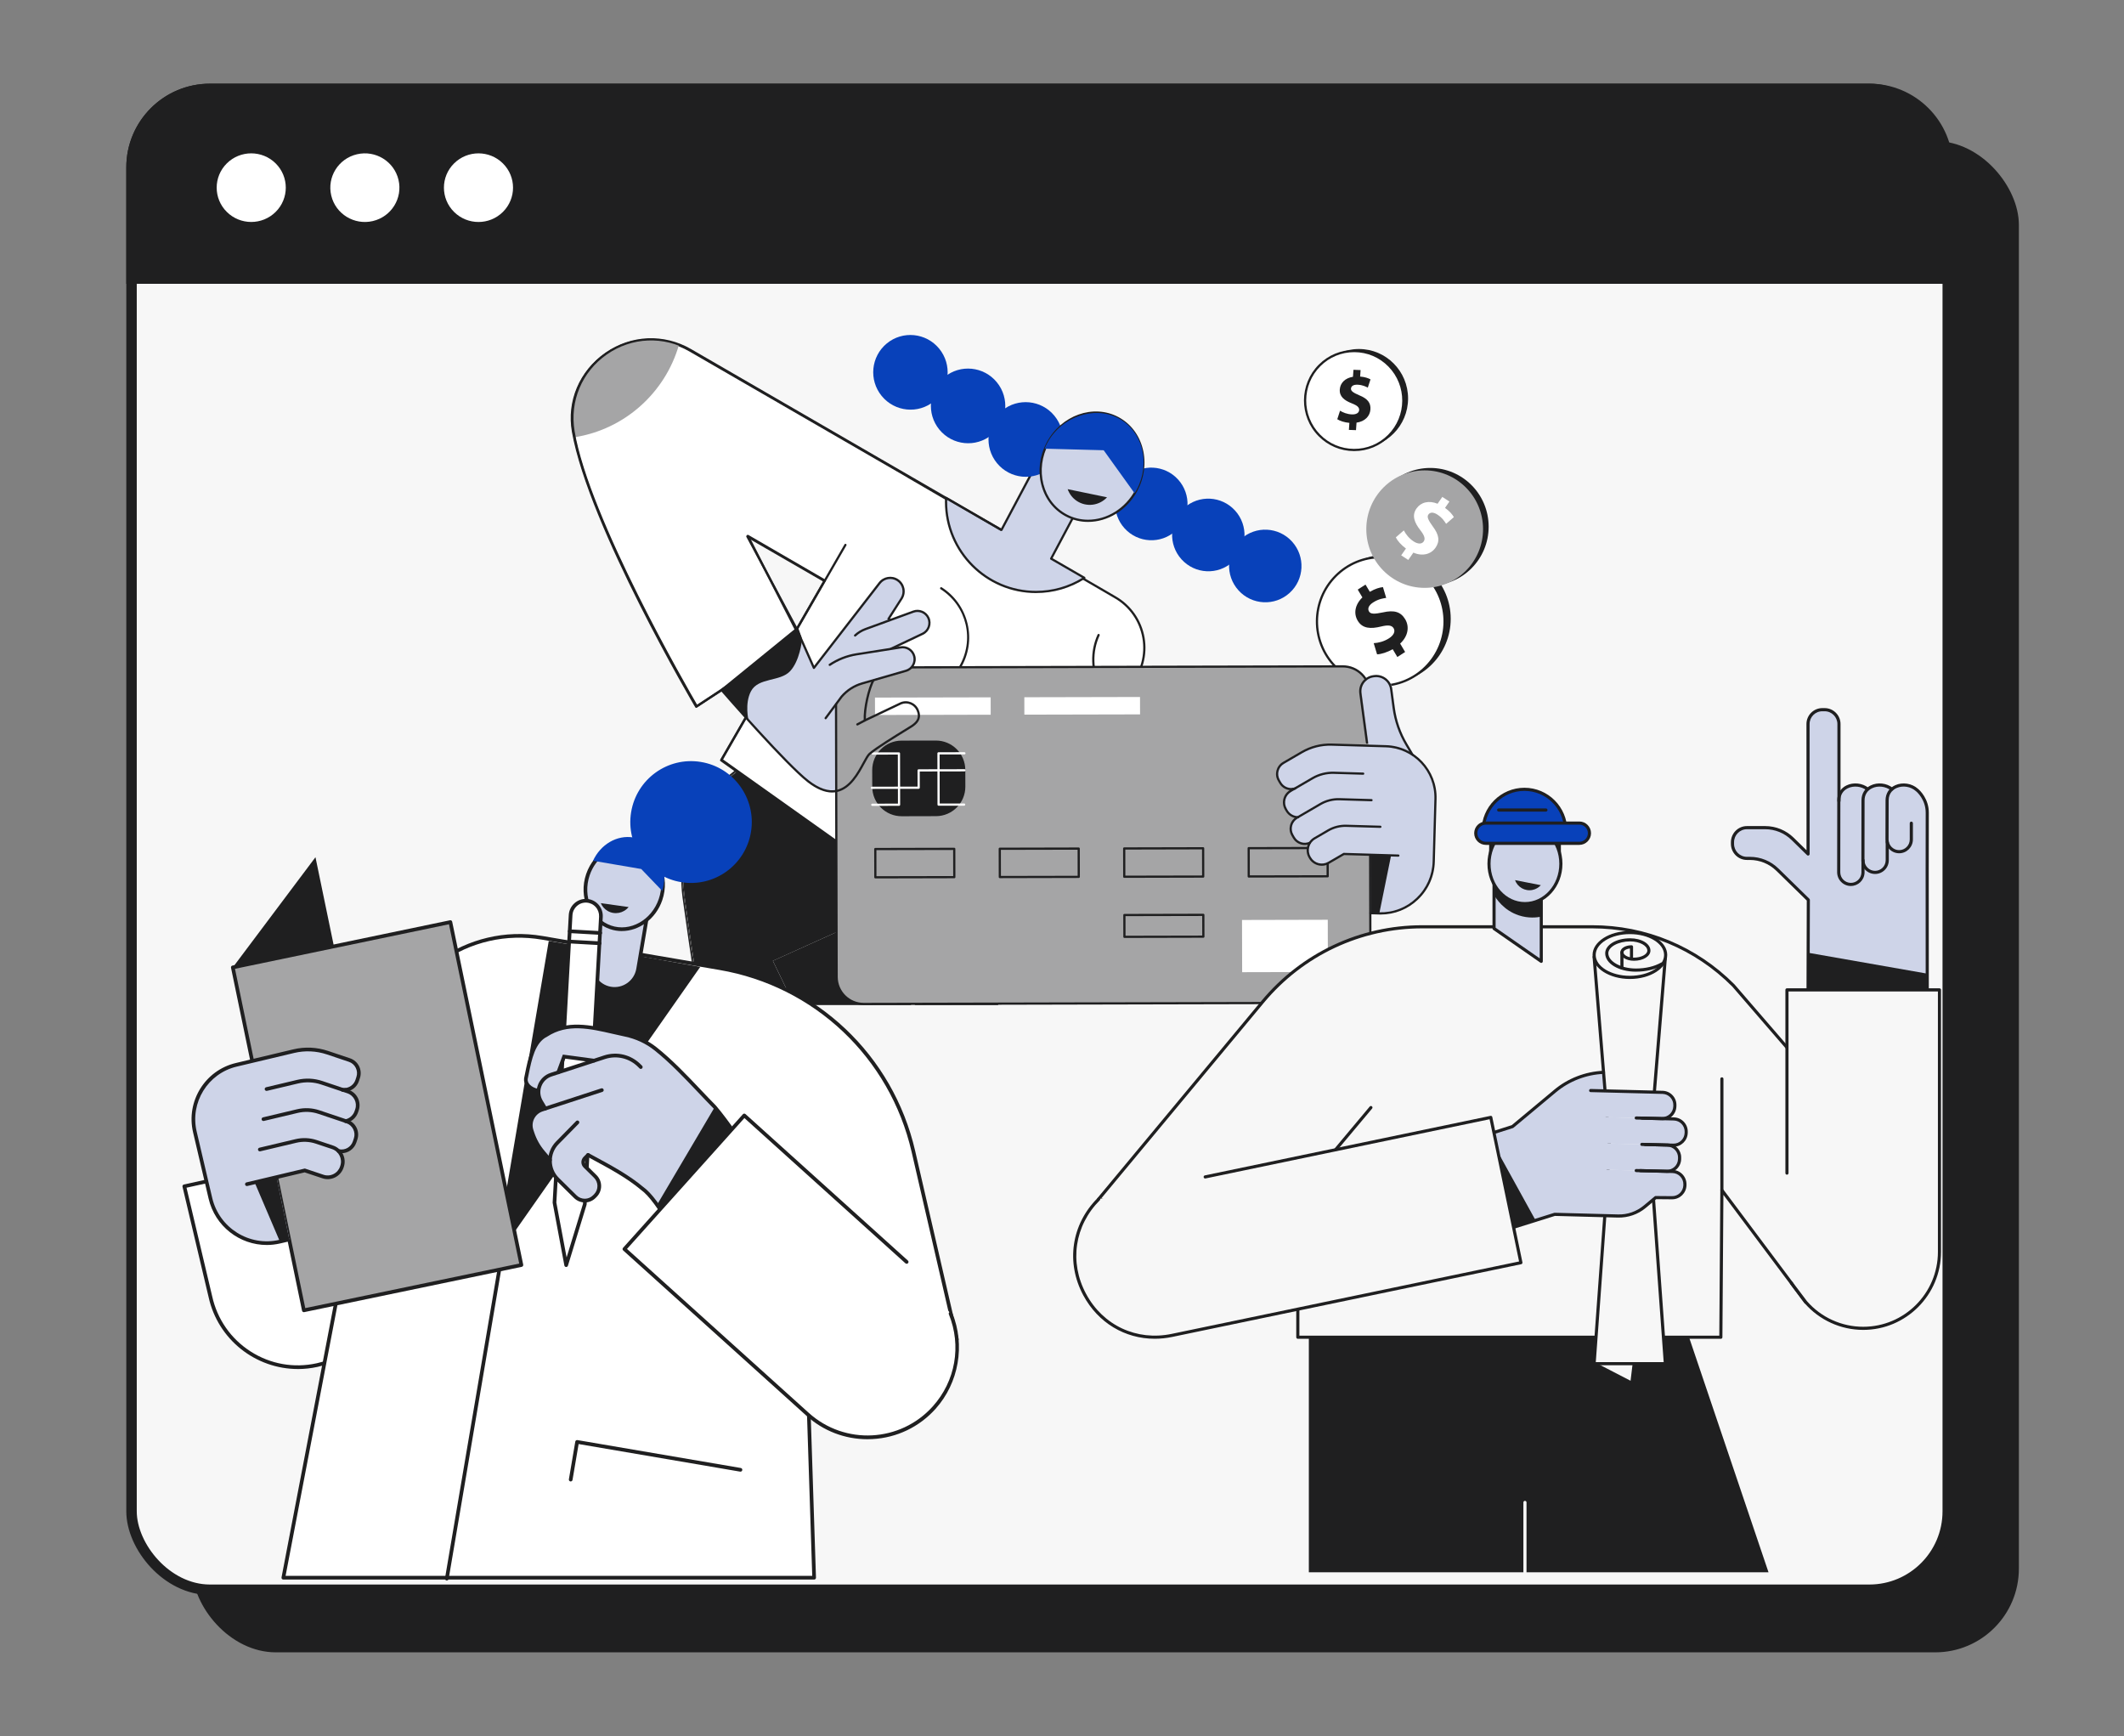 <svg xmlns="http://www.w3.org/2000/svg" width="93" height="76" viewBox="0 0 93 76" fill="none"><rect x="0" y="0" width="93" height="76" fill="#808080" stroke="none"/><rect x="8.416" y="6.174" width="79.981" height="66.163" rx="3.663" fill="#1F1F20"></rect><rect x="5.759" y="3.892" width="79.524" height="65.705" rx="3.434" fill="#F7F7F7" stroke="#1F1F20" stroke-width="0.458"></rect><path d="M9.193 3.892H81.849C83.746 3.892 85.283 5.429 85.283 7.325V12.197H5.759V7.325C5.759 5.429 7.297 3.892 9.193 3.892Z" fill="#1F1F20" stroke="#1F1F20" stroke-width="0.458"></path><path d="M12.07 9.277C12.661 8.691 12.661 7.74 12.07 7.153C11.479 6.567 10.521 6.567 9.931 7.153C9.34 7.74 9.34 8.691 9.931 9.277C10.521 9.864 11.479 9.864 12.07 9.277Z" fill="white"></path><path d="M16.323 9.678C17.137 9.487 17.64 8.678 17.448 7.871C17.256 7.064 16.442 6.564 15.629 6.754C14.815 6.945 14.312 7.754 14.504 8.561C14.695 9.368 15.51 9.868 16.323 9.678Z" fill="white"></path><path d="M22.02 9.278C22.611 8.691 22.611 7.74 22.02 7.154C21.43 6.567 20.472 6.567 19.881 7.154C19.29 7.74 19.29 8.691 19.881 9.278C20.472 9.865 21.43 9.865 22.02 9.278Z" fill="white"></path><path d="M39.879 44L40.086 43.835C40.107 43.819 40.137 43.822 40.154 43.843C40.17 43.864 40.167 43.895 40.146 43.911L40.035 44H43.712L41.175 38.757L37.969 40.202C38.06 41.433 38.159 42.721 38.264 44H39.879H39.879Z" fill="#1F1F20"></path><path d="M36.879 32.394L34.32 32.883C31.527 33.415 29.581 36.283 29.98 39.276C30.108 40.239 30.367 41.999 30.667 44H34.777L33.84 42.065L37.97 40.202C37.653 35.879 37.44 32.267 37.44 32.267L36.914 32.365C36.907 32.379 36.895 32.391 36.879 32.394H36.879Z" fill="#1F1F20"></path><path d="M34.777 43.999H38.266C38.16 42.72 38.061 41.432 37.971 40.201L33.84 42.063L34.777 43.998L34.777 43.999Z" fill="#1F1F20"></path><path d="M40.146 43.912C40.167 43.895 40.17 43.864 40.154 43.843C40.138 43.822 40.107 43.819 40.086 43.836L39.88 44H40.035L40.146 43.912Z" fill="white"></path><path d="M29.885 38.757C29.643 36.11 31.645 33.351 34.36 32.843L36.914 32.365C36.918 32.357 36.919 32.347 36.918 32.337C36.913 32.311 36.887 32.294 36.861 32.299L34.302 32.787C31.461 33.329 29.479 36.246 29.884 39.289C30.013 40.249 30.27 42.004 30.57 44H30.623C30.245 41.463 29.938 39.329 29.886 38.757H29.885Z" fill="#1F1F20"></path><path d="M29.885 38.757C29.937 39.329 30.244 41.462 30.623 43.999H30.667C30.366 41.998 30.108 40.238 29.98 39.276C29.58 36.283 31.527 33.415 34.319 32.882L36.878 32.394C36.895 32.39 36.907 32.379 36.913 32.365L34.359 32.842C31.643 33.351 29.643 36.109 29.884 38.757H29.885Z" fill="#1F1F20"></path><path d="M60.725 29.903C62.269 29.903 63.52 28.643 63.52 27.09C63.52 25.537 62.269 24.277 60.725 24.277C59.182 24.277 57.931 25.537 57.931 27.09C57.931 28.643 59.182 29.903 60.725 29.903Z" fill="#1F1F20"></path><path d="M60.457 30.018C62 30.018 63.251 28.759 63.251 27.206C63.251 25.652 62 24.393 60.457 24.393C58.913 24.393 57.662 25.652 57.662 27.206C57.662 28.759 58.913 30.018 60.457 30.018Z" fill="white"></path><path d="M60.457 30.067C60.452 30.067 60.447 30.067 60.442 30.067C59.683 30.064 58.97 29.762 58.436 29.219C57.333 28.098 57.342 26.283 58.457 25.173C58.997 24.635 59.711 24.342 60.471 24.345C61.231 24.349 61.944 24.65 62.478 25.194C63.58 26.315 63.571 28.13 62.457 29.24C61.92 29.774 61.211 30.067 60.457 30.067H60.457ZM60.457 24.442C59.729 24.442 59.043 24.726 58.525 25.242C57.449 26.314 57.44 28.068 58.506 29.151C59.022 29.676 59.71 29.966 60.443 29.971C61.175 29.973 61.868 29.69 62.389 29.171C63.466 28.099 63.475 26.345 62.409 25.262C61.893 24.737 61.205 24.446 60.471 24.442C60.467 24.442 60.462 24.442 60.457 24.442Z" fill="#1F1F20"></path><path d="M61.183 28.762L60.979 28.42C60.74 28.559 60.475 28.64 60.296 28.646L60.148 28.157C60.344 28.146 60.594 28.089 60.82 27.943C61.018 27.816 61.106 27.649 61.021 27.505C60.939 27.368 60.776 27.353 60.466 27.429C60.017 27.539 59.656 27.523 59.448 27.174C59.259 26.857 59.326 26.47 59.653 26.154L59.449 25.812L59.789 25.592L59.978 25.909C60.218 25.77 60.404 25.719 60.553 25.703L60.695 26.175C60.581 26.194 60.372 26.214 60.121 26.375C59.896 26.521 59.883 26.669 59.943 26.77C60.013 26.889 60.18 26.886 60.544 26.811C61.049 26.695 61.333 26.786 61.527 27.11C61.718 27.43 61.662 27.845 61.306 28.175L61.524 28.543L61.184 28.763L61.183 28.762Z" fill="#1F1F20"></path><path d="M62.625 25.63C64.037 25.63 65.181 24.479 65.181 23.058C65.181 21.637 64.037 20.486 62.625 20.486C61.213 20.486 60.069 21.637 60.069 23.058C60.069 24.479 61.213 25.63 62.625 25.63Z" fill="#1F1F20"></path><path d="M62.38 25.736C63.791 25.736 64.936 24.584 64.936 23.164C64.936 21.743 63.791 20.592 62.38 20.592C60.968 20.592 59.824 21.743 59.824 23.164C59.824 24.584 60.968 25.736 62.38 25.736Z" fill="#A5A5A6"></path><path d="M61.352 24.312L61.56 24.014C61.355 23.866 61.188 23.674 61.116 23.526L61.467 23.22C61.549 23.379 61.69 23.568 61.896 23.702C62.076 23.82 62.248 23.831 62.336 23.706C62.419 23.586 62.37 23.444 62.19 23.212C61.93 22.878 61.808 22.569 62.02 22.263C62.213 21.986 62.56 21.897 62.945 22.053L63.152 21.754L63.463 21.957L63.271 22.234C63.476 22.382 63.588 22.519 63.658 22.638L63.319 22.933C63.26 22.845 63.165 22.677 62.937 22.528C62.731 22.394 62.603 22.439 62.542 22.526C62.469 22.63 62.535 22.769 62.734 23.045C63.019 23.424 63.05 23.697 62.853 23.98C62.658 24.26 62.292 24.369 61.885 24.193L61.661 24.514L61.35 24.311L61.352 24.312Z" fill="white"></path><path d="M59.501 19.61C60.69 19.61 61.653 18.64 61.653 17.444C61.653 16.248 60.69 15.279 59.501 15.279C58.313 15.279 57.349 16.248 57.349 17.444C57.349 18.64 58.313 19.61 59.501 19.61Z" fill="#1F1F20"></path><path d="M59.294 19.7C60.483 19.7 61.446 18.73 61.446 17.534C61.446 16.338 60.483 15.369 59.294 15.369C58.106 15.369 57.142 16.338 57.142 17.534C57.142 18.73 58.106 19.7 59.294 19.7Z" fill="white"></path><path d="M59.295 19.748C59.291 19.748 59.287 19.748 59.283 19.748C58.695 19.745 58.144 19.512 57.731 19.092C56.877 18.224 56.884 16.82 57.746 15.96C58.164 15.544 58.716 15.316 59.306 15.32C59.893 15.323 60.445 15.556 60.858 15.977C61.711 16.844 61.704 18.249 60.842 19.108C60.427 19.521 59.878 19.748 59.295 19.748ZM59.294 15.417C58.736 15.417 58.211 15.634 57.815 16.029C56.991 16.851 56.984 18.194 57.8 19.023C58.195 19.426 58.722 19.648 59.284 19.651C59.846 19.655 60.375 19.437 60.775 19.039C61.599 18.218 61.606 16.875 60.79 16.045C60.395 15.643 59.868 15.42 59.306 15.417C59.302 15.417 59.298 15.417 59.294 15.417Z" fill="#1F1F20"></path><path d="M59.062 18.819L59.083 18.513C58.871 18.494 58.669 18.429 58.553 18.353L58.674 17.98C58.803 18.059 58.985 18.134 59.192 18.142C59.373 18.149 59.502 18.083 59.511 17.953C59.519 17.831 59.423 17.75 59.194 17.66C58.861 17.531 58.641 17.361 58.663 17.048C58.683 16.765 58.895 16.55 59.24 16.495L59.262 16.189L59.574 16.201L59.554 16.485C59.766 16.503 59.906 16.553 60.008 16.609L59.89 16.969C59.81 16.931 59.669 16.851 59.44 16.842C59.233 16.834 59.16 16.922 59.153 17.012C59.146 17.119 59.252 17.191 59.515 17.305C59.884 17.454 60.025 17.638 60.004 17.928C59.983 18.215 59.766 18.452 59.396 18.503L59.373 18.831L59.061 18.82L59.062 18.819Z" fill="#1F1F20"></path><path d="M44.832 26.828H48.705C49.49 26.828 50.128 27.466 50.128 28.254V36.044C50.128 36.074 50.157 36.095 50.185 36.086L57.926 33.704C57.949 33.696 57.973 33.709 57.981 33.733L59.534 38.796C59.541 38.819 59.528 38.844 59.505 38.851L49.214 42.019C47.014 42.696 44.788 41.048 44.788 38.743V26.871C44.788 26.847 44.808 26.827 44.832 26.827L44.832 26.828Z" fill="white"></path><path d="M49.318 41.987L49.213 42.019C47.013 42.696 44.787 41.049 44.787 38.744V38.624C46.724 38.967 48.415 40.208 49.318 41.987Z" fill="white"></path><path d="M49.504 30.009L46.603 33.45L42.305 40.906L31.575 33.284L34.453 28.291L35.026 27.908L34.886 27.538L36.099 25.435L32.721 23.484L34.886 27.539L34.453 28.292L30.485 30.942C30.485 30.942 25.831 23.082 25.09 18.904C24.854 17.575 25.418 16.267 26.524 15.499C27.632 14.729 29.044 14.67 30.211 15.345L39.769 20.872L39.767 20.875L48.837 26.154C50.207 26.952 50.526 28.796 49.504 30.009Z" fill="white"></path><path d="M42.305 40.954C42.295 40.954 42.285 40.951 42.278 40.945L31.547 33.323C31.527 33.308 31.521 33.281 31.533 33.259L34.307 28.446L30.511 30.981C30.499 30.988 30.486 30.99 30.473 30.988C30.46 30.985 30.449 30.976 30.442 30.965C30.396 30.886 25.777 23.05 25.042 18.911C24.805 17.57 25.362 16.247 26.497 15.458C27.62 14.678 29.052 14.619 30.236 15.303L39.793 20.83C39.798 20.833 39.804 20.837 39.807 20.842L48.862 26.112C49.528 26.499 49.985 27.157 50.116 27.917C50.247 28.677 50.038 29.451 49.541 30.039L46.643 33.477L42.348 40.929C42.341 40.941 42.33 40.949 42.316 40.952C42.313 40.953 42.309 40.953 42.306 40.953L42.305 40.954ZM31.639 33.27L42.29 40.835L46.561 33.425C46.561 33.425 46.564 33.42 46.566 33.418L49.467 29.977C49.945 29.41 50.146 28.666 50.02 27.934C49.894 27.202 49.454 26.569 48.813 26.195L39.744 20.916C39.739 20.913 39.734 20.909 39.73 20.905L30.187 15.387C29.037 14.722 27.644 14.779 26.552 15.538C25.448 16.305 24.907 17.591 25.138 18.895C25.841 22.855 30.125 30.231 30.5 30.871L34.417 28.257L34.831 27.537L32.679 23.505C32.669 23.486 32.672 23.463 32.688 23.448C32.703 23.432 32.727 23.429 32.745 23.44L36.123 25.392C36.135 25.398 36.143 25.409 36.146 25.421C36.15 25.434 36.148 25.447 36.141 25.458L34.94 27.541L35.072 27.89C35.08 27.911 35.072 27.934 35.053 27.947L34.489 28.323L31.639 33.268L31.639 33.27ZM34.878 27.651L34.599 28.136L34.968 27.889L34.878 27.651H34.878ZM32.844 23.61L34.888 27.438L36.033 25.452L32.844 23.61Z" fill="#1F1F20"></path><path d="M35.047 27.907L34.474 28.268L34.907 27.515L35.047 27.907Z" fill="white"></path><path d="M34.474 28.316C34.461 28.316 34.45 28.312 34.441 28.303C34.425 28.287 34.421 28.263 34.432 28.244L34.865 27.491C34.875 27.474 34.893 27.464 34.912 27.467C34.93 27.468 34.947 27.481 34.953 27.498L35.093 27.89C35.101 27.912 35.092 27.936 35.073 27.948L34.499 28.308C34.491 28.313 34.482 28.316 34.474 28.316V28.316ZM34.897 27.63L34.613 28.123L34.989 27.886L34.897 27.63Z" fill="#1F1F20"></path><path d="M42.416 39.086C42.408 39.086 42.4 39.084 42.392 39.08C42.369 39.067 42.36 39.038 42.373 39.014L44.64 34.952C45.006 34.297 45.612 33.853 46.305 33.734C46.948 33.623 47.515 33.272 47.899 32.745C48.451 31.99 48.538 30.999 48.125 30.159C47.744 29.383 47.72 28.515 48.058 27.78C48.07 27.756 48.099 27.745 48.123 27.756C48.147 27.768 48.158 27.797 48.147 27.821C47.821 28.529 47.845 29.366 48.212 30.116C48.641 30.989 48.551 32.019 47.978 32.803C47.578 33.35 46.99 33.715 46.322 33.83C45.658 33.944 45.076 34.37 44.726 34.999L42.459 39.062C42.45 39.078 42.433 39.087 42.416 39.087L42.416 39.086Z" fill="#1F1F20"></path><path d="M39.927 30.508C39.901 30.508 39.879 30.488 39.879 30.462C39.878 30.435 39.898 30.412 39.925 30.411C40.774 30.38 41.543 29.928 41.98 29.202C42.687 28.029 42.337 26.533 41.184 25.795C41.161 25.781 41.154 25.751 41.169 25.728C41.183 25.705 41.213 25.699 41.236 25.713C41.81 26.08 42.211 26.648 42.367 27.312C42.523 27.977 42.416 28.666 42.063 29.252C41.609 30.007 40.81 30.476 39.928 30.508C39.927 30.508 39.927 30.508 39.926 30.508H39.927Z" fill="#1F1F20"></path><path d="M37.018 37.161C37.008 37.161 36.998 37.158 36.99 37.151L31.568 33.301C31.548 33.286 31.542 33.259 31.554 33.237L36.976 23.831C36.989 23.808 37.019 23.8 37.042 23.814C37.065 23.827 37.073 23.857 37.059 23.88L31.66 33.248L37.045 37.073C37.067 37.088 37.072 37.119 37.057 37.14C37.047 37.154 37.032 37.161 37.017 37.161H37.018Z" fill="#1F1F20"></path><path d="M31.634 30.241C31.634 30.241 34.256 33.459 35.629 34.375C36.03 34.643 36.686 34.83 37.237 34.235C37.418 34.04 37.734 33.342 38.084 33.04C38.482 32.697 38.914 32.384 39.387 32.156L39.979 31.751C40.252 31.62 40.224 31.24 40.105 30.962C39.984 30.679 39.647 30.715 39.362 30.83L37.891 31.529L37.94 30.746C37.91 30.255 38.028 30.176 38.259 29.742L39.161 27.971C39.311 27.676 39.222 27.315 38.951 27.127L38.905 27.094L39.482 26.192C39.644 25.921 39.564 25.571 39.302 25.397C39.044 25.225 38.699 25.283 38.511 25.529L35.638 29.24L34.876 27.573L31.633 30.243L31.634 30.241Z" fill="#CED4E8"></path><path d="M58.821 43.904L37.821 43.951C37.166 43.953 36.633 43.421 36.632 42.764L36.605 30.411C36.603 29.754 37.133 29.221 37.788 29.219L58.788 29.172C59.443 29.17 59.976 29.702 59.977 30.358L60.005 42.712C60.006 43.369 59.476 43.902 58.821 43.904Z" fill="#A5A5A6"></path><path d="M37.817 44C37.489 44 37.18 43.872 36.948 43.64C36.714 43.407 36.586 43.097 36.584 42.767L36.557 30.41C36.555 29.729 37.107 29.173 37.787 29.172L58.79 29.125H58.793C59.121 29.125 59.43 29.252 59.663 29.485C59.896 29.718 60.025 30.027 60.026 30.358L60.053 42.714C60.054 43.044 59.927 43.355 59.694 43.589C59.462 43.823 59.153 43.952 58.824 43.953L37.82 44H37.817ZM58.793 29.221H58.79L37.787 29.268C37.16 29.27 36.652 29.781 36.653 30.41L36.681 42.766C36.681 43.07 36.8 43.356 37.015 43.571C37.229 43.785 37.514 43.903 37.816 43.903H37.819L58.823 43.856C59.126 43.855 59.411 43.736 59.626 43.521C59.84 43.305 59.957 43.019 59.957 42.715L59.929 30.358C59.928 30.054 59.81 29.768 59.595 29.553C59.38 29.34 59.096 29.221 58.793 29.221V29.221Z" fill="#1F1F20"></path><path d="M43.377 30.528L38.311 30.539L38.313 31.301L43.378 31.289L43.377 30.528Z" fill="white"></path><path d="M49.916 30.513L44.851 30.524L44.852 31.286L49.918 31.275L49.916 30.513Z" fill="white"></path><path d="M38.328 38.456C38.315 38.456 38.303 38.451 38.294 38.442C38.285 38.433 38.28 38.421 38.28 38.408L38.277 37.17C38.277 37.143 38.299 37.121 38.325 37.121L41.782 37.113C41.794 37.113 41.806 37.118 41.816 37.127C41.825 37.136 41.83 37.149 41.83 37.161L41.833 38.4C41.833 38.426 41.811 38.448 41.784 38.448L38.328 38.456ZM38.374 37.218L38.376 38.359L41.736 38.352L41.733 37.211L38.374 37.218Z" fill="#1F1F20"></path><path d="M43.778 38.444C43.765 38.444 43.753 38.439 43.744 38.43C43.735 38.421 43.73 38.408 43.73 38.396L43.727 37.158C43.727 37.131 43.748 37.109 43.775 37.109L47.231 37.101C47.244 37.101 47.256 37.106 47.265 37.115C47.274 37.124 47.279 37.137 47.279 37.149L47.282 38.387C47.282 38.414 47.26 38.436 47.234 38.436L43.778 38.444ZM43.824 37.206L43.826 38.347L47.185 38.34L47.183 37.199L43.824 37.206Z" fill="#1F1F20"></path><path d="M49.226 38.431C49.213 38.431 49.201 38.426 49.192 38.417C49.183 38.408 49.178 38.395 49.178 38.383L49.175 37.145C49.175 37.118 49.197 37.096 49.223 37.096L52.679 37.088C52.691 37.088 52.704 37.093 52.714 37.102C52.723 37.111 52.728 37.124 52.728 37.136L52.731 38.374C52.731 38.401 52.709 38.423 52.683 38.423L49.227 38.431H49.226ZM49.272 37.193L49.274 38.334L52.634 38.327L52.631 37.185L49.272 37.193Z" fill="#1F1F20"></path><path d="M49.233 41.062C49.22 41.062 49.208 41.057 49.199 41.048C49.19 41.039 49.185 41.026 49.185 41.014L49.183 40.059C49.183 40.032 49.204 40.01 49.231 40.01L52.687 40.002C52.701 40.002 52.712 40.008 52.722 40.017C52.731 40.026 52.736 40.038 52.736 40.051L52.738 41.005C52.738 41.032 52.717 41.054 52.69 41.054L49.234 41.062H49.233ZM49.28 40.107L49.281 40.965L52.641 40.958L52.639 40.1L49.28 40.107Z" fill="#1F1F20"></path><path d="M54.676 38.419C54.663 38.419 54.651 38.414 54.642 38.405C54.633 38.396 54.628 38.383 54.628 38.371L54.626 37.133C54.626 37.106 54.647 37.084 54.674 37.084L58.13 37.076C58.143 37.076 58.155 37.081 58.164 37.09C58.173 37.099 58.178 37.112 58.178 37.124L58.181 38.362C58.181 38.389 58.159 38.411 58.133 38.411L54.676 38.419ZM54.722 37.181L54.724 38.322L58.084 38.315L58.082 37.174L54.722 37.181Z" fill="#1F1F20"></path><path d="M58.137 40.266L54.382 40.275L54.388 42.561L58.142 42.552L58.137 40.266Z" fill="white"></path><path d="M40.975 32.42L39.475 32.423C38.764 32.425 38.189 33.005 38.19 33.718L38.192 34.445C38.193 35.159 38.772 35.736 39.483 35.734L40.983 35.73C41.694 35.729 42.27 35.149 42.268 34.436L42.266 33.709C42.265 32.995 41.687 32.418 40.975 32.42Z" fill="#1F1F20"></path><path d="M38.193 35.281C38.167 35.281 38.145 35.259 38.145 35.233C38.145 35.206 38.166 35.184 38.193 35.184L39.317 35.181L39.312 33.034L38.212 33.036C38.186 33.036 38.164 33.014 38.164 32.988C38.164 32.961 38.185 32.939 38.212 32.939L39.36 32.936C39.373 32.937 39.385 32.941 39.395 32.95C39.404 32.959 39.409 32.972 39.409 32.984L39.414 35.229C39.414 35.256 39.393 35.278 39.366 35.278L38.193 35.281Z" fill="white"></path><path d="M41.097 35.274C41.084 35.274 41.072 35.269 41.063 35.26C41.054 35.251 41.048 35.238 41.048 35.226L41.044 32.981C41.044 32.954 41.065 32.932 41.092 32.932L42.226 32.93C42.252 32.93 42.274 32.951 42.275 32.978C42.275 33.005 42.253 33.027 42.226 33.027L41.141 33.029L41.145 35.177L42.215 35.175C42.241 35.175 42.263 35.196 42.263 35.223C42.263 35.249 42.242 35.272 42.215 35.272L41.097 35.274H41.097Z" fill="white"></path><path d="M38.175 34.538C38.148 34.538 38.127 34.516 38.126 34.489C38.126 34.463 38.148 34.441 38.174 34.441L40.176 34.436L40.174 33.727C40.174 33.7 40.196 33.678 40.222 33.678L42.23 33.674C42.256 33.674 42.278 33.695 42.278 33.722C42.278 33.749 42.257 33.771 42.23 33.771L40.271 33.775L40.273 34.484C40.273 34.511 40.251 34.533 40.224 34.533L38.175 34.538Z" fill="white"></path><path d="M36.435 34.696C36.106 34.696 35.745 34.544 35.358 34.244C34.366 33.475 31.587 30.274 31.559 30.242C31.551 30.232 31.546 30.219 31.547 30.206C31.549 30.192 31.555 30.181 31.565 30.172L34.852 27.498C34.863 27.489 34.879 27.485 34.893 27.489C34.908 27.492 34.92 27.502 34.926 27.516L35.648 29.145L38.472 25.498C38.675 25.234 39.051 25.171 39.328 25.355C39.613 25.544 39.698 25.922 39.523 26.216L38.971 27.08L38.978 27.085C39.267 27.287 39.364 27.677 39.204 27.991L38.302 29.763C38.084 30.17 37.904 30.971 37.913 31.464L39.431 30.742C39.74 30.618 40.094 30.765 40.224 31.069C40.355 31.377 40.275 31.609 39.963 31.821C39.931 31.842 39.837 31.901 39.706 31.981C39.286 32.239 38.412 32.775 38.109 33.037C38.041 33.095 37.957 33.251 37.858 33.432C37.618 33.875 37.255 34.545 36.646 34.674C36.578 34.688 36.507 34.695 36.435 34.695L36.435 34.696ZM31.665 30.216C31.982 30.58 34.491 33.449 35.417 34.167C35.865 34.515 36.272 34.653 36.626 34.579C37.191 34.46 37.527 33.839 37.773 33.386C37.88 33.189 37.964 33.034 38.045 32.964C38.355 32.697 39.2 32.178 39.655 31.899C39.784 31.819 39.878 31.761 39.908 31.741C40.182 31.555 40.248 31.372 40.135 31.108C40.026 30.852 39.728 30.728 39.47 30.832L37.887 31.584C37.873 31.591 37.855 31.59 37.842 31.581C37.828 31.574 37.819 31.559 37.818 31.543C37.788 31.045 37.981 30.159 38.215 29.719L39.117 27.948C39.255 27.676 39.171 27.34 38.922 27.166L38.877 27.133C38.855 27.118 38.849 27.089 38.864 27.067L39.441 26.166C39.588 25.918 39.516 25.597 39.274 25.437C39.039 25.28 38.721 25.334 38.549 25.559L35.675 29.27C35.664 29.283 35.647 29.29 35.63 29.288C35.614 29.286 35.599 29.275 35.592 29.259L34.863 27.613L31.664 30.216H31.665Z" fill="#1F1F20"></path><path d="M37.539 31.762C37.522 31.762 37.506 31.753 37.496 31.736C37.484 31.712 37.493 31.683 37.517 31.67L37.845 31.497C37.869 31.484 37.898 31.493 37.911 31.517C37.923 31.541 37.914 31.57 37.89 31.583L37.562 31.757C37.555 31.761 37.547 31.762 37.539 31.762Z" fill="#1F1F20"></path><path d="M37.509 29.815L37.807 29.325C37.997 29.013 38.273 28.763 38.601 28.606L40.399 27.745C40.657 27.621 40.769 27.311 40.65 27.05C40.536 26.801 40.251 26.681 39.995 26.775L37.898 27.54C37.728 27.602 37.573 27.697 37.441 27.82L36.729 28.484L37.509 29.816L37.509 29.815Z" fill="#CED4E8"></path><path d="M39.014 28.45C38.996 28.45 38.979 28.439 38.971 28.422C38.959 28.397 38.97 28.369 38.994 28.357L40.378 27.701C40.611 27.59 40.713 27.307 40.605 27.071C40.503 26.847 40.241 26.737 40.011 26.821L37.914 27.586C37.75 27.646 37.602 27.737 37.473 27.856C37.453 27.875 37.423 27.873 37.405 27.854C37.387 27.834 37.388 27.804 37.407 27.785C37.544 27.657 37.704 27.56 37.88 27.495L39.977 26.73C40.255 26.628 40.569 26.761 40.693 27.03C40.823 27.314 40.7 27.654 40.419 27.789L39.035 28.445C39.028 28.448 39.022 28.45 39.014 28.45Z" fill="#1F1F20"></path><path d="M36.476 30.931L36.851 30.497C37.09 30.221 37.403 30.021 37.752 29.92L39.667 29.369C39.943 29.29 40.104 29.003 40.029 28.725C39.958 28.461 39.696 28.296 39.428 28.345L37.234 28.751C37.057 28.784 36.888 28.852 36.737 28.952L35.926 29.488L36.476 30.931Z" fill="#CED4E8"></path><path d="M36.151 31.49C36.141 31.49 36.131 31.487 36.122 31.48C36.101 31.464 36.096 31.434 36.112 31.412L36.812 30.466C37.06 30.18 37.38 29.975 37.739 29.872L39.654 29.32C39.902 29.249 40.05 28.987 39.982 28.736C39.918 28.498 39.678 28.346 39.437 28.391L37.514 28.692C37.103 28.757 36.703 28.914 36.357 29.146C36.335 29.16 36.305 29.155 36.29 29.133C36.275 29.11 36.281 29.08 36.303 29.065C36.661 28.825 37.074 28.663 37.499 28.597L39.421 28.295C39.71 28.242 39.999 28.424 40.076 28.711C40.158 29.012 39.98 29.328 39.681 29.413L37.766 29.965C37.425 30.063 37.121 30.257 36.888 30.527L36.19 31.469C36.18 31.482 36.166 31.489 36.151 31.489V31.49Z" fill="#1F1F20"></path><path d="M32.775 31.54L31.596 30.21L34.876 27.572L35.111 28.05C35.111 28.05 35.02 28.93 34.594 29.384C34.154 29.854 33.203 29.648 32.88 30.265C32.596 30.808 32.776 31.54 32.776 31.54H32.775Z" fill="#1F1F20"></path><path d="M46.024 24.456L47.478 25.297C46.867 25.688 46.141 25.915 45.362 25.915C43.185 25.915 41.421 24.148 41.421 21.967C41.421 21.91 41.423 21.854 41.425 21.798L43.848 23.198L45.866 19.402L48.082 20.583L46.023 24.456L46.024 24.456Z" fill="#CED4E8"></path><path d="M45.363 25.964C43.164 25.964 41.374 24.171 41.374 21.968C41.374 21.911 41.376 21.853 41.378 21.797C41.379 21.78 41.388 21.764 41.403 21.756C41.418 21.747 41.436 21.748 41.451 21.756L43.83 23.132L45.824 19.379C45.837 19.355 45.866 19.346 45.89 19.36L48.105 20.54C48.117 20.547 48.125 20.557 48.129 20.569C48.133 20.582 48.132 20.595 48.126 20.606L46.089 24.438L47.503 25.255C47.518 25.264 47.527 25.279 47.527 25.296C47.527 25.313 47.519 25.329 47.505 25.338C46.865 25.747 46.124 25.963 45.363 25.963V25.964ZM41.472 21.881C41.472 21.91 41.471 21.939 41.471 21.968C41.471 24.117 43.217 25.867 45.363 25.867C46.079 25.867 46.776 25.671 47.385 25.299L46 24.499C45.978 24.486 45.97 24.457 45.982 24.434L48.018 20.604L45.888 19.468L43.892 23.222C43.886 23.233 43.875 23.242 43.863 23.246C43.85 23.249 43.837 23.247 43.826 23.241L41.473 21.881H41.472Z" fill="#1F1F20"></path><path d="M26.545 15.476C27.499 14.814 28.678 14.68 29.732 15.085C29.131 17.191 27.353 18.798 25.154 19.142L25.111 18.881C24.888 17.55 25.438 16.245 26.545 15.476Z" fill="#A5A5A6"></path><path d="M30.506 30.967C30.502 30.967 30.498 30.967 30.494 30.966C30.481 30.963 30.471 30.955 30.464 30.943C30.416 30.863 25.728 22.87 25.064 18.889C24.839 17.539 25.396 16.216 26.518 15.436C27.641 14.656 29.074 14.597 30.257 15.281L43.842 23.145C43.865 23.158 43.873 23.188 43.859 23.211C43.846 23.234 43.816 23.242 43.793 23.229L30.209 15.365C29.058 14.7 27.665 14.757 26.574 15.516C25.482 16.274 24.94 17.561 25.159 18.873C25.795 22.684 30.146 30.207 30.522 30.85L34.999 27.966L32.7 23.483C32.69 23.463 32.694 23.44 32.709 23.425C32.725 23.411 32.748 23.408 32.767 23.419L36.127 25.367C36.15 25.381 36.158 25.41 36.145 25.433C36.131 25.456 36.102 25.464 36.078 25.451L32.861 23.585L35.105 27.96C35.117 27.982 35.109 28.009 35.088 28.023L30.531 30.959C30.523 30.964 30.514 30.967 30.505 30.967L30.506 30.967Z" fill="#1F1F20"></path><path d="M62.522 34.085L60.037 33.45L59.623 30.353C59.574 29.99 59.828 29.656 60.19 29.607L60.228 29.602C60.59 29.553 60.923 29.808 60.971 30.171L61.08 30.984C61.156 31.553 61.346 32.101 61.639 32.594L62.522 34.084V34.085Z" fill="#CED4E8"></path><path d="M61.857 33.109C61.841 33.109 61.824 33.1 61.815 33.085L61.539 32.619C61.241 32.117 61.051 31.569 60.973 30.99L60.865 30.177C60.843 30.015 60.76 29.87 60.629 29.77C60.499 29.67 60.338 29.628 60.176 29.649L60.138 29.654C59.803 29.7 59.567 30.01 59.612 30.346L59.901 32.507C59.905 32.534 59.886 32.558 59.86 32.562C59.833 32.565 59.809 32.546 59.806 32.52L59.517 30.359C59.465 29.97 59.738 29.611 60.125 29.558L60.163 29.553C60.351 29.528 60.538 29.578 60.688 29.693C60.839 29.809 60.936 29.976 60.961 30.164L61.07 30.977C61.145 31.543 61.331 32.078 61.622 32.569L61.898 33.035C61.912 33.059 61.905 33.088 61.881 33.102C61.873 33.106 61.865 33.108 61.856 33.108L61.857 33.109Z" fill="#1F1F20"></path><path d="M60.494 32.663L58.309 32.598C57.851 32.585 57.398 32.7 57.002 32.931L56.196 33.4C55.931 33.554 55.839 33.896 55.993 34.163L56.054 34.267C56.208 34.534 56.548 34.625 56.813 34.471L57.928 33.949L60.454 34.025L60.494 32.663Z" fill="#CED4E8"></path><path d="M61.303 33.918L58.407 33.831C58.077 33.821 57.752 33.904 57.467 34.07L56.508 34.628C56.233 34.788 56.139 35.143 56.298 35.419L56.338 35.488C56.497 35.765 56.85 35.859 57.125 35.699L58.219 35.063L61.267 35.155L61.303 33.918V33.918Z" fill="#CED4E8"></path><path d="M61.604 35.077L58.653 34.989C58.358 34.98 58.068 35.054 57.814 35.202L56.789 35.799C56.524 35.953 56.433 36.293 56.587 36.559L56.649 36.667C56.802 36.933 57.141 37.024 57.406 36.87L58.519 36.223L61.567 36.314L61.604 35.077V35.077Z" fill="#CED4E8"></path><path d="M61.926 36.24L58.953 36.153C58.673 36.145 58.398 36.214 58.157 36.355L57.56 36.702C57.273 36.869 57.175 37.237 57.341 37.525L57.357 37.553C57.523 37.842 57.889 37.94 58.176 37.773L58.842 37.386L61.89 37.477L61.927 36.241L61.926 36.24Z" fill="#CED4E8"></path><path d="M59.757 32.641L60.593 32.666C61.876 32.705 62.885 33.779 62.847 35.068L62.774 37.502L60.399 37.431L59.756 32.641H59.757Z" fill="#CED4E8"></path><path d="M62.777 37.715L62.839 35.28L60.008 35.109V39.977L60.393 39.987C61.676 40.021 62.743 39.003 62.776 37.715H62.777Z" fill="#CED4E8"></path><path d="M60.005 37.386L60.007 39.977L60.394 39.987L60.911 37.444L60.005 37.386Z" fill="#1F1F20"></path><path d="M56.604 34.59C56.58 34.59 56.559 34.572 56.556 34.548C56.552 34.521 56.571 34.497 56.597 34.493C56.63 34.489 56.663 34.482 56.695 34.471C56.72 34.463 56.747 34.476 56.756 34.502C56.764 34.527 56.751 34.555 56.725 34.563C56.688 34.576 56.649 34.585 56.609 34.59C56.607 34.59 56.605 34.59 56.603 34.59L56.604 34.59Z" fill="#1F1F20"></path><path d="M56.837 35.825C56.615 35.825 56.407 35.706 56.296 35.512L56.256 35.444C56.084 35.144 56.185 34.76 56.483 34.587L57.443 34.029C57.736 33.858 58.07 33.773 58.408 33.783L59.689 33.821C59.716 33.822 59.736 33.844 59.736 33.871C59.735 33.898 59.713 33.919 59.686 33.918L58.405 33.88C58.085 33.87 57.769 33.951 57.491 34.113L56.532 34.671C56.28 34.818 56.194 35.143 56.34 35.396L56.379 35.465C56.473 35.628 56.649 35.73 56.837 35.73C56.837 35.73 56.838 35.73 56.838 35.73C56.865 35.73 56.886 35.751 56.887 35.778C56.887 35.805 56.865 35.827 56.838 35.827L56.837 35.825Z" fill="#1F1F20"></path><path d="M57.128 36.993C56.919 36.993 56.718 36.883 56.607 36.691L56.545 36.583C56.379 36.294 56.477 35.924 56.764 35.757L57.79 35.159C58.052 35.007 58.35 34.93 58.654 34.94L60.054 34.982C60.08 34.982 60.101 35.005 60.101 35.032C60.1 35.058 60.078 35.079 60.051 35.079L58.651 35.037C58.366 35.028 58.085 35.1 57.838 35.243L56.813 35.84C56.572 35.98 56.489 36.292 56.629 36.534L56.691 36.642C56.821 36.867 57.097 36.957 57.333 36.852C57.357 36.841 57.386 36.852 57.397 36.876C57.408 36.901 57.397 36.929 57.373 36.94C57.293 36.976 57.21 36.992 57.128 36.993Z" fill="#1F1F20"></path><path d="M60.455 40.036C60.434 40.036 60.413 40.036 60.392 40.036L60.006 40.025C59.979 40.025 59.958 40.003 59.959 39.975C59.959 39.949 59.982 39.927 60.009 39.928L60.395 39.939C61.003 39.955 61.58 39.732 62.02 39.311C62.461 38.891 62.712 38.324 62.728 37.714L62.805 34.975C62.839 33.767 61.886 32.754 60.682 32.718L58.307 32.647C57.858 32.633 57.414 32.746 57.026 32.972L56.219 33.442C55.977 33.583 55.895 33.895 56.034 34.138L56.095 34.243C56.197 34.42 56.395 34.519 56.597 34.493C56.623 34.49 56.648 34.508 56.652 34.535C56.655 34.562 56.636 34.586 56.61 34.59C56.368 34.62 56.133 34.503 56.012 34.292L55.951 34.187C55.784 33.898 55.883 33.526 56.171 33.358L56.977 32.889C57.382 32.653 57.843 32.536 58.31 32.55L60.686 32.621C61.943 32.658 62.937 33.716 62.901 34.978L62.825 37.716C62.809 38.352 62.547 38.944 62.087 39.382C61.643 39.805 61.066 40.037 60.455 40.037V40.036Z" fill="#1F1F20"></path><path d="M57.876 37.902C57.82 37.902 57.764 37.895 57.708 37.88C57.541 37.835 57.401 37.727 57.315 37.577L57.298 37.549C57.119 37.238 57.225 36.839 57.535 36.66L58.131 36.312C58.381 36.167 58.666 36.095 58.953 36.104L60.441 36.147C60.468 36.148 60.489 36.171 60.488 36.197C60.488 36.224 60.467 36.245 60.438 36.244L58.951 36.201C58.681 36.193 58.414 36.26 58.18 36.396L57.583 36.743C57.32 36.897 57.23 37.236 57.382 37.5L57.398 37.528C57.472 37.657 57.591 37.748 57.733 37.786C57.875 37.824 58.024 37.804 58.151 37.73L58.829 37.336L61.229 37.408C61.256 37.408 61.277 37.431 61.276 37.458C61.276 37.484 61.253 37.505 61.227 37.505L58.854 37.434L58.2 37.814C58.1 37.872 57.989 37.902 57.876 37.902V37.902Z" fill="#1F1F20"></path><path d="M51.477 23.241C52.126 22.652 52.174 21.647 51.585 20.995C50.997 20.344 49.994 20.294 49.346 20.882C48.697 21.471 48.649 22.477 49.238 23.128C49.826 23.779 50.829 23.83 51.477 23.241Z" fill="#0841BA"></path><path d="M56.466 25.957C57.115 25.369 57.163 24.363 56.575 23.712C55.986 23.06 54.983 23.01 54.335 23.598C53.687 24.187 53.638 25.193 54.227 25.844C54.815 26.495 55.818 26.546 56.466 25.957Z" fill="#0841BA"></path><path d="M53.972 24.599C54.62 24.011 54.669 23.005 54.08 22.354C53.492 21.703 52.489 21.652 51.84 22.241C51.192 22.83 51.144 23.835 51.732 24.486C52.321 25.138 53.324 25.188 53.972 24.599Z" fill="#0841BA"></path><path d="M40.9 17.564C41.595 16.991 41.694 15.961 41.122 15.263C40.55 14.565 39.523 14.464 38.828 15.036C38.133 15.609 38.034 16.639 38.606 17.336C39.179 18.034 40.206 18.136 40.9 17.564Z" fill="#0841BA"></path><path d="M45.947 20.503C46.642 19.931 46.741 18.901 46.169 18.203C45.597 17.505 44.57 17.404 43.875 17.976C43.18 18.548 43.081 19.578 43.653 20.276C44.225 20.974 45.252 21.076 45.947 20.503Z" fill="#0841BA"></path><path d="M43.424 19.034C44.119 18.462 44.218 17.432 43.646 16.734C43.074 16.036 42.047 15.934 41.352 16.507C40.658 17.079 40.558 18.109 41.13 18.807C41.703 19.505 42.73 19.607 43.424 19.034Z" fill="#0841BA"></path><path d="M49.752 21.477C50.383 20.303 50.026 18.883 48.957 18.306C47.887 17.729 46.509 18.213 45.879 19.387C45.248 20.561 45.604 21.981 46.674 22.558C47.744 23.136 49.122 22.651 49.752 21.477Z" fill="#CED4E8"></path><path d="M47.64 22.849C47.304 22.849 46.969 22.77 46.659 22.605C46.128 22.322 45.749 21.829 45.593 21.218C45.437 20.608 45.521 19.953 45.829 19.373C46.466 18.174 47.875 17.674 48.969 18.258C49.5 18.541 49.878 19.033 50.035 19.645C50.191 20.255 50.107 20.91 49.798 21.49C49.342 22.349 48.489 22.849 47.64 22.849ZM45.914 19.419C45.617 19.977 45.536 20.607 45.686 21.194C45.835 21.779 46.197 22.249 46.703 22.519C46.999 22.677 47.319 22.752 47.64 22.752C48.455 22.752 49.273 22.27 49.712 21.444C50.01 20.885 50.09 20.255 49.94 19.669C49.791 19.084 49.43 18.613 48.923 18.343C47.876 17.785 46.526 18.267 45.914 19.419Z" fill="#1F1F20"></path><path d="M46.748 21.415C46.82 21.617 46.953 21.799 47.144 21.928C47.572 22.214 48.134 22.138 48.472 21.771L46.748 21.415H46.748Z" fill="#1F1F20"></path><path d="M48.325 19.711L49.678 21.594C49.711 21.542 49.743 21.49 49.772 21.435C50.389 20.274 50.032 18.876 48.974 18.312C47.916 17.748 46.466 18.242 45.849 19.403C45.807 19.482 45.771 19.562 45.737 19.642L48.325 19.711Z" fill="#0841BA"></path><path d="M16.611 53.872L15.733 50.242L8.069 51.934L9.211 56.766C9.677 58.887 11.771 60.228 13.887 59.761C15.404 59.426 16.521 58.253 16.86 56.833L16.611 53.872L16.611 53.872Z" fill="white"></path><path d="M13.043 59.934C11.205 59.934 9.544 58.655 9.133 56.783L7.991 51.953C7.985 51.932 7.989 51.91 8.001 51.892C8.012 51.873 8.031 51.86 8.052 51.856L15.716 50.163C15.759 50.154 15.802 50.181 15.812 50.224L16.69 53.854C16.701 53.897 16.674 53.941 16.631 53.952C16.587 53.962 16.544 53.935 16.533 53.892L15.673 50.339L8.167 51.996L9.29 56.747C9.511 57.753 10.109 58.612 10.974 59.166C11.839 59.72 12.868 59.903 13.87 59.681C15.32 59.361 16.436 58.263 16.782 56.814C16.793 56.771 16.836 56.744 16.88 56.754C16.924 56.765 16.95 56.809 16.94 56.852C16.579 58.362 15.416 59.506 13.905 59.84C13.616 59.904 13.327 59.934 13.043 59.935V59.934Z" fill="#1F1F20"></path><path d="M12.405 69.07H35.646L35.395 61.321L41.893 58.64L39.99 50.399C39.034 46.258 35.691 43.097 31.511 42.383L23.739 41.056C20.479 40.499 17.385 42.698 16.829 45.967L12.405 69.07Z" fill="white"></path><path d="M35.647 69.151H12.406C12.382 69.151 12.359 69.141 12.344 69.122C12.328 69.103 12.322 69.079 12.327 69.055L16.751 45.952C17.312 42.646 20.454 40.413 23.754 40.977L31.525 42.304C35.75 43.025 39.104 46.196 40.07 50.382L41.972 58.622C41.981 58.661 41.961 58.7 41.925 58.715L35.478 61.375L35.728 69.067C35.728 69.089 35.721 69.111 35.705 69.126C35.69 69.142 35.669 69.151 35.647 69.151V69.151ZM12.504 68.989H35.564L35.315 61.324C35.314 61.29 35.334 61.259 35.365 61.246L41.8 58.592L39.913 50.418C38.961 46.296 35.658 43.174 31.498 42.463L23.727 41.136C22.171 40.871 20.605 41.228 19.318 42.143C18.03 43.059 17.176 44.421 16.911 45.981L12.504 68.989Z" fill="#1F1F20"></path><path d="M19.564 69.191C19.56 69.191 19.555 69.191 19.55 69.19C19.507 69.183 19.477 69.141 19.484 69.097L21.907 54.837C21.915 54.792 21.956 54.763 22 54.77C22.044 54.778 22.074 54.819 22.067 54.864L19.644 69.124C19.637 69.163 19.603 69.191 19.564 69.191Z" fill="#1F1F20"></path><path d="M21.65 55.183L30.661 42.328L27.279 41.729L24.027 41.195L21.65 55.183Z" fill="#1F1F20"></path><path d="M32.421 64.345L25.268 63.124L24.988 64.775L32.421 64.345Z" fill="white"></path><path d="M24.988 64.856C24.984 64.856 24.979 64.856 24.975 64.855C24.931 64.847 24.901 64.806 24.909 64.761L25.189 63.111C25.197 63.067 25.238 63.037 25.282 63.045L32.435 64.266C32.479 64.273 32.509 64.315 32.501 64.359C32.494 64.403 32.452 64.433 32.408 64.426L25.335 63.218L25.068 64.789C25.061 64.828 25.027 64.856 24.988 64.856Z" fill="#1F1F20"></path><path d="M26.735 43.279C27.304 43.376 27.844 42.993 27.94 42.423L28.406 39.679L26.347 39.328L25.881 42.071C25.784 42.641 26.166 43.182 26.735 43.279H26.735Z" fill="#CED4E8"></path><path d="M26.911 43.375C26.849 43.375 26.785 43.37 26.722 43.358C26.425 43.308 26.166 43.145 25.992 42.899C25.819 42.653 25.751 42.354 25.801 42.057L26.267 39.313C26.275 39.269 26.317 39.239 26.361 39.247L28.42 39.598C28.442 39.602 28.46 39.614 28.473 39.631C28.485 39.649 28.49 39.67 28.486 39.692L28.02 42.435C27.927 42.985 27.45 43.374 26.911 43.374L26.911 43.375ZM26.413 39.42L25.96 42.084C25.871 42.609 26.225 43.109 26.749 43.199C27.273 43.288 27.772 42.934 27.861 42.408L28.313 39.745L26.413 39.42V39.42Z" fill="#1F1F20"></path><path d="M28.922 39.383C29.255 38.41 28.813 37.377 27.935 37.075C27.058 36.773 26.076 37.317 25.743 38.289C25.41 39.262 25.852 40.295 26.73 40.597C27.608 40.899 28.589 40.355 28.922 39.383Z" fill="#CED4E8"></path><path d="M27.226 40.761C27.052 40.761 26.875 40.732 26.703 40.673C25.785 40.357 25.32 39.275 25.666 38.262C26.013 37.249 27.043 36.682 27.961 36.998C28.88 37.313 29.345 38.395 28.998 39.408C28.716 40.231 27.984 40.76 27.226 40.76V40.761ZM27.437 37.072C26.747 37.072 26.078 37.559 25.82 38.315C25.502 39.244 25.922 40.233 26.756 40.52C27.59 40.807 28.527 40.285 28.845 39.356C29.163 38.427 28.743 37.438 27.909 37.151C27.754 37.098 27.595 37.072 27.437 37.072Z" fill="#1F1F20"></path><path d="M26.306 39.539C26.365 39.677 26.466 39.797 26.605 39.879C26.916 40.059 27.305 39.98 27.524 39.709L26.306 39.539H26.306Z" fill="#1F1F20"></path><path d="M27.74 36.664C28.637 36.818 29.227 37.747 29.058 38.741C29.043 38.83 29.022 38.917 28.996 39.001L28.077 38.044L25.966 37.683C26.292 36.975 27.005 36.539 27.74 36.664Z" fill="#0841BA"></path><path d="M32.883 36.415C33.118 34.962 32.133 33.592 30.684 33.356C29.234 33.12 27.868 34.107 27.633 35.561C27.397 37.014 28.382 38.384 29.832 38.62C31.281 38.855 32.647 37.868 32.883 36.415Z" fill="#0841BA"></path><path d="M16.923 52.541L13.813 37.527L10.194 42.35L16.923 52.541Z" fill="#1F1F20"></path><path d="M13.303 57.363L22.83 55.38L19.72 40.367L10.194 42.35L13.303 57.363Z" fill="#A5A5A6"></path><path d="M13.304 57.444C13.288 57.444 13.273 57.439 13.259 57.431C13.241 57.419 13.229 57.401 13.225 57.38L10.115 42.367C10.106 42.322 10.134 42.28 10.178 42.271L19.704 40.288C19.747 40.279 19.79 40.307 19.799 40.351L22.909 55.364C22.913 55.385 22.909 55.407 22.897 55.425C22.886 55.443 22.867 55.456 22.846 55.46L13.32 57.443C13.314 57.444 13.309 57.445 13.303 57.445L13.304 57.444ZM10.289 42.413L13.366 57.267L22.734 55.317L19.658 40.463L10.289 42.413Z" fill="#1F1F20"></path><path d="M10.547 46.568L12.867 46.018C13.353 45.902 13.862 45.925 14.336 46.084L15.3 46.408C15.617 46.514 15.789 46.858 15.682 47.176L15.641 47.301C15.535 47.62 15.192 47.791 14.874 47.685L13.569 47.375L10.887 48.011L10.547 46.568V46.568Z" fill="#CED4E8"></path><path d="M9.957 48.084L13.032 47.354C13.382 47.271 13.747 47.287 14.088 47.402L15.234 47.786C15.564 47.897 15.741 48.253 15.631 48.584L15.604 48.666C15.494 48.996 15.138 49.174 14.809 49.064L13.501 48.626L10.265 49.394L9.956 48.084H9.957Z" fill="#CED4E8"></path><path d="M9.888 49.386L13.021 48.642C13.333 48.568 13.659 48.583 13.964 48.685L15.189 49.096C15.505 49.202 15.677 49.544 15.571 49.862L15.528 49.991C15.422 50.308 15.081 50.479 14.764 50.373L13.433 49.928L10.197 50.696L9.888 49.386H9.888Z" fill="#CED4E8"></path><path d="M9.8 50.697L12.957 49.949C13.253 49.879 13.563 49.893 13.852 49.989L14.565 50.228C14.908 50.343 15.093 50.714 14.979 51.057L14.968 51.091C14.854 51.435 14.483 51.62 14.141 51.506L13.345 51.24L10.109 52.008L9.8 50.697H9.8Z" fill="#CED4E8"></path><path d="M11.33 46.382L10.441 46.593C9.08 46.916 8.237 48.285 8.56 49.65L9.169 52.231L11.69 51.632L11.33 46.382V46.382Z" fill="#CED4E8"></path><path d="M9.213 52.458L8.614 49.875L11.601 49.069L12.666 54.26L12.255 54.356C10.893 54.674 9.53 53.824 9.213 52.457V52.458Z" fill="#CED4E8"></path><path d="M12.101 51.498L12.666 54.261L12.256 54.356L11.147 51.758L12.101 51.498Z" fill="#1F1F20"></path><path d="M15.067 47.797C15.039 47.797 15.012 47.795 14.985 47.792C14.941 47.787 14.909 47.746 14.914 47.702C14.92 47.658 14.959 47.626 15.004 47.631C15.038 47.635 15.073 47.636 15.107 47.634C15.151 47.63 15.191 47.663 15.194 47.708C15.198 47.753 15.165 47.792 15.12 47.795C15.103 47.797 15.085 47.797 15.067 47.797L15.067 47.797Z" fill="#1F1F20"></path><path d="M15.133 49.165C15.095 49.165 15.061 49.138 15.053 49.1C15.045 49.056 15.073 49.013 15.116 49.004C15.308 48.965 15.465 48.825 15.527 48.639L15.555 48.558C15.65 48.271 15.495 47.959 15.208 47.863L14.062 47.478C13.735 47.369 13.385 47.353 13.05 47.433L11.69 47.756C11.646 47.766 11.603 47.739 11.592 47.696C11.582 47.652 11.609 47.608 11.652 47.598L13.012 47.275C13.377 47.188 13.758 47.206 14.113 47.325L15.259 47.709C15.63 47.834 15.831 48.237 15.707 48.609L15.68 48.691C15.6 48.932 15.396 49.112 15.148 49.163C15.143 49.164 15.137 49.165 15.132 49.165L15.133 49.165Z" fill="#1F1F20"></path><path d="M14.957 50.486C14.908 50.486 14.859 50.481 14.809 50.47C14.766 50.46 14.738 50.417 14.748 50.373C14.757 50.33 14.8 50.302 14.844 50.312C15.105 50.369 15.366 50.22 15.451 49.965L15.494 49.836C15.586 49.562 15.437 49.264 15.164 49.173L13.938 48.762C13.648 48.665 13.337 48.65 13.039 48.721L11.553 49.074C11.51 49.084 11.466 49.057 11.456 49.014C11.446 48.97 11.472 48.926 11.516 48.916L13.002 48.563C13.329 48.486 13.67 48.501 13.989 48.608L15.214 49.019C15.572 49.139 15.767 49.529 15.647 49.888L15.604 50.016C15.509 50.302 15.245 50.486 14.956 50.486H14.957Z" fill="#1F1F20"></path><path d="M11.681 54.504C10.493 54.504 9.415 53.684 9.134 52.476L8.454 49.572C8.137 48.219 8.976 46.857 10.326 46.537L12.848 45.938C13.349 45.819 13.872 45.843 14.361 46.007L15.325 46.33C15.498 46.388 15.64 46.511 15.722 46.675C15.803 46.84 15.817 47.026 15.758 47.201L15.717 47.326C15.63 47.589 15.395 47.773 15.119 47.795C15.075 47.798 15.036 47.765 15.032 47.72C15.029 47.675 15.062 47.637 15.106 47.633C15.317 47.616 15.497 47.476 15.564 47.275L15.605 47.15C15.65 47.016 15.64 46.874 15.577 46.748C15.515 46.622 15.407 46.528 15.274 46.484L14.309 46.16C13.849 46.007 13.357 45.984 12.884 46.096L10.363 46.695C9.1 46.995 8.314 48.269 8.611 49.536L9.291 52.439C9.598 53.76 10.919 54.585 12.236 54.278L12.566 54.201C12.609 54.19 12.653 54.218 12.663 54.261C12.673 54.305 12.646 54.349 12.602 54.358L12.273 54.435C12.074 54.481 11.876 54.504 11.68 54.504L11.681 54.504Z" fill="#1F1F20"></path><path d="M10.81 51.923C10.774 51.923 10.741 51.898 10.732 51.86C10.722 51.817 10.748 51.773 10.792 51.763L13.348 51.156L14.165 51.429C14.311 51.478 14.466 51.467 14.603 51.398C14.74 51.33 14.842 51.212 14.89 51.066L14.901 51.032C15.001 50.732 14.838 50.406 14.539 50.305L13.825 50.067C13.55 49.975 13.256 49.962 12.974 50.029L11.395 50.403C11.351 50.412 11.308 50.386 11.298 50.342C11.287 50.299 11.314 50.255 11.358 50.245L12.937 49.871C13.248 49.797 13.573 49.812 13.876 49.913L14.589 50.152C14.974 50.281 15.182 50.699 15.054 51.084L15.043 51.118C14.981 51.304 14.85 51.456 14.675 51.544C14.499 51.632 14.3 51.646 14.114 51.583L13.34 51.325L10.829 51.921C10.822 51.922 10.816 51.923 10.81 51.923L10.81 51.923Z" fill="#1F1F20"></path><path d="M24.279 52.647L24.791 55.386L25.606 52.722L26.312 40.137C26.332 39.769 26.052 39.455 25.686 39.434C25.319 39.414 25.006 39.694 24.985 40.062L24.279 52.647H24.279Z" fill="white"></path><path d="M24.79 55.467C24.79 55.467 24.787 55.467 24.786 55.467C24.749 55.465 24.718 55.438 24.711 55.401L24.199 52.662C24.198 52.655 24.197 52.649 24.198 52.642L24.904 40.057C24.927 39.646 25.282 39.33 25.69 39.353C25.889 39.364 26.071 39.453 26.204 39.602C26.336 39.75 26.403 39.942 26.392 40.141L25.686 52.726C25.686 52.733 25.684 52.739 25.683 52.745L24.867 55.41C24.857 55.444 24.825 55.467 24.79 55.467ZM24.359 52.641L24.809 55.048L25.525 52.707L26.231 40.132C26.239 39.976 26.187 39.826 26.083 39.709C25.98 39.593 25.837 39.524 25.681 39.515C25.358 39.497 25.084 39.744 25.065 40.066L24.36 52.641L24.359 52.641Z" fill="#1F1F20"></path><path d="M26.281 40.925C26.281 40.925 26.278 40.925 26.276 40.925L24.941 40.849C24.897 40.847 24.863 40.809 24.865 40.764C24.868 40.719 24.904 40.685 24.95 40.688L26.285 40.763C26.33 40.765 26.364 40.803 26.362 40.848C26.359 40.892 26.323 40.925 26.281 40.925V40.925Z" fill="#1F1F20"></path><path d="M26.255 41.375C26.255 41.375 26.252 41.375 26.25 41.375L24.915 41.3C24.871 41.297 24.837 41.259 24.839 41.214C24.842 41.169 24.88 41.135 24.924 41.138L26.26 41.213C26.304 41.216 26.338 41.254 26.336 41.298C26.334 41.342 26.298 41.375 26.255 41.375V41.375Z" fill="#1F1F20"></path><path d="M23.794 50.453L24.3 51.044L24.96 49.579L26.88 48.953L26.468 47.685L23.735 48.578C23.358 48.7 23.152 49.106 23.275 49.483L23.308 49.584C23.411 49.903 23.577 50.198 23.794 50.453H23.794Z" fill="#CED4E8"></path><path d="M23.876 48.532L27.762 47.264L27.351 45.997L24.13 47.048C23.64 47.208 23.426 47.783 23.692 48.225L23.877 48.532H23.876Z" fill="#CED4E8"></path><path d="M24.403 50.033L26.16 48.243L27.107 49.177L25.608 50.705C25.512 50.803 25.514 50.959 25.611 51.056L26.064 51.503C26.296 51.731 26.299 52.105 26.071 52.338L26.025 52.385C25.797 52.617 25.424 52.62 25.193 52.391L24.416 51.625C23.974 51.189 23.968 50.476 24.403 50.033H24.403Z" fill="#CED4E8"></path><path d="M29.456 53.838L28.312 52.099L25.748 50.562L24.273 49.434L27.078 46.577L24.698 46.258L24.303 47.327C24.238 47.503 24.096 47.64 23.918 47.698L23.83 47.727C23.352 47.883 22.9 47.428 23.057 46.949L23.412 45.865C23.533 45.495 23.812 45.286 24.182 45.165L24.383 45.081C24.704 44.977 25.185 44.9 25.519 44.947L27.587 45.351C27.877 45.392 28.497 45.714 28.706 45.919L30.297 47.414C31.521 48.621 32.58 49.986 33.447 51.472L34.024 52.348L29.456 53.839V53.838Z" fill="#CED4E8"></path><path d="M31.296 48.464L34.024 52.348L29.457 53.838L28.754 52.769L31.296 48.464Z" fill="#1F1F20"></path><path d="M23.877 48.612C23.849 48.612 23.823 48.599 23.807 48.573L23.623 48.266C23.483 48.034 23.457 47.755 23.552 47.502C23.646 47.248 23.848 47.054 24.105 46.97L26.444 46.207C27.017 46.02 27.637 46.172 28.061 46.603L28.115 46.657C28.146 46.689 28.146 46.74 28.114 46.772C28.082 46.804 28.032 46.803 28 46.771L27.946 46.717C27.565 46.33 27.009 46.194 26.494 46.362L24.155 47.125C23.945 47.193 23.781 47.351 23.704 47.559C23.627 47.766 23.648 47.993 23.762 48.183L23.946 48.49C23.969 48.528 23.957 48.578 23.919 48.601C23.906 48.609 23.891 48.613 23.877 48.613L23.877 48.612Z" fill="#1F1F20"></path><path d="M25.605 52.641C25.435 52.641 25.266 52.577 25.135 52.449L24.359 51.683C23.886 51.216 23.88 50.45 24.345 49.975L25.226 49.078C25.257 49.046 25.309 49.046 25.341 49.077C25.372 49.108 25.373 49.16 25.342 49.192L24.461 50.089C24.057 50.5 24.063 51.163 24.473 51.567L25.249 52.333C25.449 52.53 25.771 52.528 25.967 52.327L26.014 52.28C26.21 52.08 26.207 51.757 26.008 51.56L25.554 51.113C25.492 51.051 25.457 50.969 25.456 50.881C25.455 50.793 25.489 50.711 25.55 50.648L25.69 50.506C25.721 50.474 25.773 50.474 25.805 50.505C25.837 50.536 25.837 50.588 25.806 50.62L25.666 50.762C25.635 50.794 25.618 50.836 25.618 50.88C25.619 50.925 25.636 50.966 25.668 50.998L26.121 51.445C26.385 51.705 26.388 52.131 26.129 52.394L26.083 52.441C25.952 52.575 25.779 52.642 25.606 52.642L25.605 52.641Z" fill="#1F1F20"></path><path d="M24.444 47.026C24.435 47.026 24.426 47.024 24.416 47.02C24.375 47.005 24.353 46.958 24.369 46.916L24.645 46.168L26.023 46.353C26.067 46.359 26.098 46.399 26.092 46.444C26.086 46.488 26.045 46.519 26.002 46.513L24.752 46.346L24.521 46.973C24.509 47.005 24.478 47.026 24.445 47.026H24.444Z" fill="#1F1F20"></path><path d="M34.024 52.429C33.999 52.429 33.973 52.417 33.958 52.395C33.723 52.061 33.445 51.646 33.151 51.205C32.512 50.248 31.787 49.163 31.234 48.517C31.012 48.292 30.786 48.053 30.566 47.821C29.963 47.185 29.34 46.528 28.656 45.982C28.285 45.686 27.835 45.477 27.356 45.378C27.186 45.343 27.012 45.303 26.845 45.264C25.817 45.028 24.846 44.806 23.964 45.379L23.955 45.384C23.428 45.644 23.282 46.365 23.141 47.063L23.106 47.236C23.082 47.4 23.237 47.606 23.583 47.674C23.627 47.682 23.655 47.725 23.647 47.769C23.638 47.813 23.596 47.841 23.552 47.833C23.107 47.746 22.911 47.453 22.947 47.208L22.983 47.032C23.131 46.297 23.285 45.537 23.88 45.241C24.819 44.633 25.867 44.874 26.881 45.106C27.047 45.145 27.22 45.184 27.389 45.219C27.893 45.323 28.366 45.543 28.757 45.855C29.45 46.409 30.077 47.07 30.684 47.71C30.902 47.94 31.129 48.179 31.354 48.407C31.917 49.065 32.644 50.154 33.286 51.115C33.579 51.555 33.856 51.97 34.09 52.301C34.116 52.338 34.107 52.388 34.071 52.414C34.056 52.424 34.04 52.429 34.024 52.429L34.024 52.429Z" fill="#1F1F20"></path><path d="M29.456 53.92C29.428 53.92 29.401 53.905 29.386 53.879C28.858 52.946 28.403 52.329 28.071 52.095C27.457 51.579 26.712 51.176 25.991 50.786C25.897 50.735 25.803 50.684 25.709 50.633C25.67 50.612 25.656 50.563 25.677 50.523C25.698 50.484 25.747 50.469 25.787 50.491C25.88 50.542 25.974 50.593 26.067 50.643C26.795 51.037 27.548 51.445 28.17 51.967C28.521 52.214 28.979 52.832 29.527 53.799C29.549 53.838 29.535 53.887 29.497 53.909C29.484 53.916 29.47 53.92 29.457 53.92H29.456Z" fill="#1F1F20"></path><path d="M24.081 50.868C24.058 50.868 24.035 50.859 24.019 50.84L23.733 50.506C23.507 50.242 23.338 49.94 23.231 49.609L23.198 49.509C23.132 49.306 23.149 49.089 23.246 48.899C23.342 48.708 23.507 48.567 23.709 48.501L26.327 47.647C26.369 47.633 26.415 47.656 26.429 47.699C26.443 47.741 26.42 47.787 26.377 47.801L23.76 48.655C23.598 48.708 23.467 48.821 23.39 48.972C23.313 49.124 23.299 49.296 23.352 49.459L23.385 49.559C23.486 49.87 23.644 50.153 23.856 50.4L24.142 50.735C24.171 50.769 24.167 50.82 24.133 50.849C24.118 50.862 24.099 50.868 24.08 50.868H24.081Z" fill="#1F1F20"></path><path d="M39.698 55.246L32.588 48.834L27.34 54.683L35.362 61.918C36.973 63.371 39.454 63.239 40.904 61.624C41.942 60.466 42.169 58.86 41.621 57.508L39.698 55.246V55.246Z" fill="white"></path><path d="M37.981 63.007C36.991 63.007 36.05 62.646 35.308 61.977L27.285 54.742C27.252 54.712 27.25 54.661 27.28 54.628L32.528 48.779C32.542 48.763 32.562 48.753 32.584 48.752C32.605 48.751 32.626 48.758 32.642 48.773L39.752 55.185C39.786 55.215 39.788 55.266 39.758 55.299C39.728 55.333 39.677 55.335 39.644 55.305L32.594 48.947L27.454 54.676L35.416 61.856C36.992 63.277 39.426 63.148 40.843 61.568C41.836 60.462 42.106 58.917 41.546 57.537C41.529 57.496 41.549 57.449 41.591 57.432C41.632 57.415 41.679 57.435 41.696 57.476C42.27 58.892 41.983 60.541 40.964 61.677C40.248 62.474 39.266 62.944 38.198 63.001C38.126 63.005 38.054 63.007 37.982 63.007L37.981 63.007Z" fill="#1F1F20"></path><path d="M77.435 68.833H57.308V58.01H73.775L77.435 68.833Z" fill="#1F1F20"></path><path d="M66.77 68.902C66.733 68.902 66.702 68.871 66.702 68.833V65.773C66.702 65.735 66.733 65.705 66.77 65.705C66.808 65.705 66.839 65.735 66.839 65.773V68.833C66.839 68.871 66.808 68.902 66.77 68.902Z" fill="#F7F7F7"></path><path d="M83.786 52.274L75.898 43.143C74.257 41.498 72.031 40.573 69.71 40.573H62.278C59.578 40.573 57.018 41.775 55.29 43.854L48.103 52.495L56.825 54.431V58.542H75.347L75.393 52.105L79.063 57.008L83.786 52.273V52.274Z" fill="#F7F7F7"></path><path d="M75.348 58.611H56.826C56.788 58.611 56.757 58.581 56.757 58.542V54.486L48.089 52.562C48.066 52.557 48.047 52.54 48.039 52.518C48.032 52.495 48.036 52.47 48.051 52.452L55.238 43.81C56.984 41.71 59.55 40.505 62.278 40.505H69.711C72.066 40.505 74.281 41.425 75.946 43.095L83.838 52.229C83.861 52.257 83.86 52.297 83.834 52.322L79.112 57.057C79.098 57.071 79.079 57.078 79.059 57.077C79.039 57.075 79.021 57.065 79.009 57.05L75.46 52.309L75.416 58.544C75.416 58.581 75.385 58.612 75.348 58.612V58.611ZM56.894 58.474H75.28L75.325 52.104C75.325 52.075 75.344 52.049 75.372 52.04C75.399 52.031 75.43 52.04 75.448 52.063L79.071 56.903L83.692 52.27L75.846 43.188C74.209 41.547 72.029 40.642 69.71 40.642H62.278C59.591 40.642 57.063 41.829 55.342 43.898L48.228 52.453L56.84 54.364C56.872 54.371 56.894 54.399 56.894 54.431V58.474Z" fill="#1F1F20"></path><path d="M75.393 52.173C75.355 52.173 75.325 52.143 75.325 52.105V47.231C75.325 47.193 75.355 47.163 75.393 47.163C75.431 47.163 75.462 47.193 75.462 47.231V52.105C75.462 52.143 75.431 52.173 75.393 52.173Z" fill="#1F1F20"></path><path d="M58.477 50.403C58.461 50.403 58.446 50.398 58.433 50.387C58.404 50.362 58.4 50.319 58.425 50.291L59.974 48.443C59.998 48.414 60.041 48.41 60.07 48.435C60.099 48.459 60.103 48.502 60.078 48.531L58.529 50.379C58.515 50.395 58.496 50.403 58.477 50.403Z" fill="#1F1F20"></path><path d="M71.451 60.553L69.799 59.699L71.727 58.251L71.451 60.553Z" fill="#F7F7F7"></path><path d="M71.451 60.622C71.441 60.622 71.43 60.62 71.42 60.615L69.768 59.76C69.747 59.749 69.733 59.728 69.731 59.705C69.729 59.681 69.739 59.659 69.758 59.645L71.686 58.196C71.708 58.18 71.737 58.178 71.761 58.192C71.785 58.205 71.798 58.232 71.794 58.259L71.519 60.562C71.516 60.585 71.502 60.604 71.483 60.615C71.473 60.62 71.462 60.623 71.451 60.623L71.451 60.622ZM69.927 59.689L71.395 60.448L71.64 58.401L69.927 59.688V59.689Z" fill="#1F1F20"></path><path d="M71.822 47.843L68.823 47.713L70.302 46.94L71.062 46.959C71.488 46.969 71.826 47.32 71.823 47.747L71.821 47.843H71.822Z" fill="#CED4E8"></path><path d="M71.135 52.52L67.971 53.148L65.636 49.81L68.089 47.764C68.749 47.213 69.585 46.921 70.444 46.943L70.968 46.956L71.136 52.52H71.135Z" fill="#CED4E8"></path><path d="M72.919 59.699H69.799L70.482 50.256L69.799 41.893H72.919L72.235 50.256L72.919 59.699Z" fill="#F7F7F7"></path><path d="M72.919 59.768H69.799C69.78 59.768 69.762 59.76 69.749 59.746C69.736 59.732 69.73 59.713 69.731 59.694L70.414 50.257L69.731 41.899C69.73 41.88 69.736 41.861 69.749 41.846C69.762 41.832 69.78 41.824 69.8 41.824H72.92C72.939 41.824 72.957 41.832 72.97 41.846C72.983 41.861 72.99 41.879 72.988 41.899L72.305 50.257L72.988 59.694C72.99 59.713 72.983 59.732 72.97 59.746C72.957 59.76 72.939 59.768 72.92 59.768H72.919ZM69.872 59.631H72.845L72.167 50.261C72.167 50.258 72.167 50.254 72.167 50.251L72.845 41.962H69.873L70.55 50.251C70.55 50.254 70.55 50.258 70.55 50.261L69.872 59.631Z" fill="#1F1F20"></path><path d="M71.365 42.789C72.23 42.789 72.931 42.35 72.931 41.808C72.931 41.266 72.23 40.826 71.365 40.826C70.5 40.826 69.799 41.266 69.799 41.808C69.799 42.35 70.5 42.789 71.365 42.789Z" fill="#F7F7F7"></path><path d="M71.365 42.858C70.464 42.858 69.731 42.386 69.731 41.807C69.731 41.228 70.464 40.757 71.365 40.757C72.267 40.757 73 41.228 73 41.807C73 42.386 72.267 42.858 71.365 42.858ZM71.365 40.894C70.539 40.894 69.868 41.304 69.868 41.807C69.868 42.31 70.539 42.72 71.365 42.72C72.191 42.72 72.863 42.31 72.863 41.807C72.863 41.304 72.191 40.894 71.365 40.894Z" fill="#1F1F20"></path><path d="M71.633 42.539C70.876 42.539 70.284 42.185 70.284 41.734C70.284 41.366 70.764 41.077 71.377 41.077C71.875 41.077 72.265 41.314 72.265 41.616C72.265 41.866 71.947 42.061 71.541 42.061C71.209 42.061 70.948 41.899 70.948 41.691C70.948 41.518 71.162 41.382 71.436 41.382C71.474 41.382 71.504 41.412 71.504 41.45V41.924C71.516 41.924 71.529 41.924 71.541 41.924C71.86 41.924 72.129 41.783 72.129 41.616C72.129 41.398 71.785 41.213 71.377 41.213C70.859 41.213 70.421 41.452 70.421 41.733C70.421 42.095 70.976 42.4 71.633 42.4C72.05 42.4 72.439 42.308 72.732 42.14C72.764 42.122 72.806 42.133 72.825 42.166C72.844 42.199 72.833 42.24 72.8 42.26C72.487 42.439 72.073 42.538 71.633 42.538L71.633 42.539ZM71.368 41.523C71.201 41.54 71.084 41.62 71.084 41.692C71.084 41.776 71.194 41.868 71.368 41.907V41.523V41.523Z" fill="#1F1F20"></path><path d="M71.016 42.447C70.978 42.447 70.948 42.417 70.948 42.379V41.692C70.948 41.654 70.978 41.623 71.016 41.623C71.054 41.623 71.085 41.654 71.085 41.692V42.379C71.085 42.417 71.054 42.447 71.016 42.447Z" fill="#1F1F20"></path><path d="M69.329 47.734L72.777 47.82C73.093 47.828 73.344 48.092 73.336 48.41C73.328 48.727 73.064 48.978 72.748 48.97L69.3 48.884L69.329 47.734Z" fill="#CED4E8"></path><path d="M69.639 48.892L73.273 48.983C73.589 48.991 73.84 49.255 73.832 49.572C73.824 49.889 73.561 50.141 73.244 50.133L69.61 50.042L69.639 48.892Z" fill="#CED4E8"></path><path d="M69.635 51.192L73.216 51.282C73.532 51.29 73.782 51.554 73.775 51.871C73.767 52.188 73.503 52.44 73.187 52.432L69.607 52.342L69.635 51.192Z" fill="#CED4E8"></path><path d="M70.847 53.234L67.999 53.152L68.028 51.997L72.851 52.128L72.017 52.825C71.689 53.099 71.274 53.245 70.847 53.234H70.847Z" fill="#CED4E8"></path><path d="M73.614 50.686L73.612 50.748C73.605 51.048 73.313 51.285 72.961 51.276L69.449 51.188L69.478 50.038L72.99 50.126C73.342 50.135 73.621 50.386 73.614 50.686Z" fill="#CED4E8"></path><path d="M71.891 48.95L73.292 48.985C73.597 48.993 73.839 49.247 73.831 49.554L73.83 49.593C73.822 49.9 73.568 50.142 73.263 50.134L72.03 50.103L71.891 48.949L71.891 48.95Z" fill="#CED4E8"></path><path d="M73.278 50.203C73.272 50.203 73.267 50.203 73.262 50.203L72.029 50.172C71.991 50.171 71.961 50.14 71.962 50.102C71.963 50.065 71.991 50.035 72.032 50.035L73.265 50.066C73.533 50.075 73.756 49.86 73.762 49.592L73.763 49.552C73.77 49.284 73.558 49.06 73.29 49.054L71.89 49.019C71.852 49.017 71.823 48.986 71.823 48.948C71.824 48.911 71.855 48.881 71.891 48.881H71.893L73.293 48.917C73.636 48.925 73.908 49.212 73.899 49.556L73.898 49.596C73.89 49.934 73.612 50.203 73.277 50.203H73.278Z" fill="#1F1F20"></path><path d="M72.998 51.346C72.992 51.346 72.987 51.346 72.982 51.346L71.819 51.317C71.781 51.316 71.751 51.285 71.752 51.247C71.753 51.21 71.783 51.18 71.82 51.18H71.822L72.985 51.209C73.11 51.215 73.232 51.166 73.324 51.079C73.416 50.991 73.468 50.873 73.471 50.746L73.473 50.684C73.476 50.557 73.429 50.436 73.342 50.344C73.255 50.252 73.137 50.2 73.011 50.197L71.888 50.168C71.85 50.167 71.821 50.136 71.821 50.098C71.822 50.061 71.85 50.03 71.891 50.031L73.014 50.06C73.177 50.063 73.329 50.131 73.441 50.249C73.553 50.368 73.613 50.523 73.609 50.687L73.608 50.749C73.604 50.913 73.536 51.065 73.418 51.178C73.304 51.286 73.155 51.346 72.998 51.346Z" fill="#1F1F20"></path><path d="M68.253 53.104L63.639 54.552L63.56 50.169L68.365 48.635L68.253 53.104Z" fill="#CED4E8"></path><path d="M67.235 53.423L63.639 54.552L63.56 50.169L65.159 49.659L67.235 53.423Z" fill="#1F1F20"></path><path d="M72.784 49.04C72.779 49.04 72.774 49.04 72.768 49.04L71.641 49.012C71.604 49.011 71.574 48.98 71.574 48.941C71.576 48.904 71.606 48.875 71.643 48.875H71.644L72.772 48.903C72.9 48.907 73.022 48.859 73.116 48.77C73.209 48.681 73.262 48.561 73.266 48.432L73.267 48.385C73.273 48.119 73.062 47.897 72.797 47.89L69.646 47.811C69.608 47.81 69.578 47.779 69.579 47.741C69.58 47.704 69.61 47.674 69.647 47.674H69.649L72.8 47.753C72.965 47.758 73.118 47.826 73.232 47.946C73.346 48.066 73.407 48.223 73.403 48.389L73.402 48.435C73.397 48.601 73.33 48.755 73.21 48.869C73.094 48.98 72.943 49.04 72.784 49.04H72.784Z" fill="#1F1F20"></path><path d="M63.64 54.62C63.626 54.62 63.612 54.616 63.6 54.607C63.582 54.594 63.571 54.574 63.571 54.553L63.492 50.17C63.492 50.139 63.511 50.113 63.54 50.103L66.193 49.257L68.046 47.712C68.651 47.206 69.419 46.91 70.206 46.877C70.241 46.875 70.276 46.905 70.277 46.943C70.279 46.98 70.249 47.013 70.212 47.014C69.454 47.046 68.716 47.331 68.133 47.817L66.27 49.371C66.264 49.377 66.256 49.381 66.248 49.384L63.63 50.219L63.707 54.459L68.052 53.096C68.059 53.094 68.067 53.093 68.074 53.093L70.849 53.166C71.258 53.179 71.658 53.037 71.974 52.773L72.449 52.376C72.462 52.366 72.476 52.358 72.494 52.36L73.202 52.366C73.475 52.375 73.698 52.157 73.706 51.887V51.857C73.709 51.726 73.662 51.601 73.571 51.506C73.481 51.411 73.359 51.357 73.228 51.354L71.641 51.314C71.603 51.313 71.573 51.282 71.574 51.244C71.575 51.207 71.605 51.177 71.642 51.177H71.644L73.232 51.217C73.577 51.225 73.852 51.514 73.843 51.861V51.891C73.834 52.232 73.554 52.504 73.215 52.504C73.21 52.504 73.205 52.504 73.2 52.504L72.518 52.498L72.062 52.879C71.721 53.164 71.29 53.312 70.847 53.304L68.082 53.231L63.661 54.618C63.655 54.62 63.648 54.621 63.641 54.621L63.64 54.62Z" fill="#1F1F20"></path><path d="M51.316 58.462L66.593 55.278L65.274 48.919L48.108 52.495C45.625 54.977 47.883 59.177 51.316 58.462H51.316Z" fill="#F7F7F7"></path><path d="M50.56 58.609C49.258 58.609 48.081 57.913 47.434 56.71C46.661 55.273 46.908 53.599 48.061 52.447C48.087 52.42 48.131 52.42 48.157 52.447C48.184 52.474 48.184 52.517 48.157 52.544C47.048 53.653 46.811 55.262 47.555 56.645C48.298 58.028 49.769 58.715 51.303 58.395L66.513 55.225L65.222 48.999L52.783 51.591C52.746 51.599 52.71 51.575 52.702 51.538C52.695 51.501 52.718 51.464 52.755 51.457L65.261 48.851C65.278 48.847 65.297 48.851 65.312 48.86C65.327 48.87 65.338 48.886 65.341 48.904L66.66 55.264C66.668 55.301 66.644 55.337 66.607 55.345L51.331 58.528C51.071 58.582 50.813 58.609 50.56 58.609V58.609Z" fill="#1F1F20"></path><path d="M80.519 31.748V38.316H79.165V31.748C79.165 31.373 79.468 31.069 79.842 31.069C80.216 31.069 80.519 31.373 80.519 31.748Z" fill="#CED4E8"></path><path d="M82.099 38.193C82.393 38.194 82.632 37.956 82.633 37.661L82.634 35.982L83.33 35.985L83.332 35.579C83.334 34.931 82.87 34.573 82.874 34.579C82.422 34.174 81.577 34.358 81.574 35.034L81.57 37.657C81.569 37.951 81.806 38.191 82.1 38.192L82.099 38.193Z" fill="#CED4E8"></path><path d="M83.154 37.287C83.448 37.288 83.687 37.051 83.688 36.756L83.689 35.982L84.385 35.985L84.387 35.579C84.389 34.931 83.925 34.573 83.93 34.579C83.477 34.174 82.632 34.358 82.629 35.034L82.625 36.751C82.624 37.046 82.861 37.286 83.155 37.287L83.154 37.287Z" fill="#CED4E8"></path><path d="M79.179 39.395L77.825 38.072C77.502 37.756 77.068 37.579 76.617 37.579H76.492C76.142 37.579 75.859 37.295 75.859 36.944V36.868C75.859 36.518 76.142 36.233 76.492 36.233H77.287C77.739 36.233 78.172 36.41 78.496 36.727L80.065 38.265V35.508H84.403V43.874L79.166 43.84L79.18 39.396L79.179 39.395Z" fill="#CED4E8"></path><path d="M79.171 41.71L79.165 43.841L84.402 43.875V42.628L79.171 41.71Z" fill="#1F1F20"></path><path d="M81.038 38.719C81.332 38.721 81.571 38.483 81.572 38.188L81.573 35.981L82.269 35.984L82.271 35.578C82.273 34.93 81.809 34.572 81.814 34.579C81.361 34.173 80.516 34.358 80.513 35.034L80.509 38.183C80.508 38.478 80.745 38.718 81.039 38.719L81.038 38.719Z" fill="#CED4E8"></path><path d="M81.041 38.788H81.038C80.878 38.787 80.728 38.724 80.615 38.61C80.502 38.496 80.44 38.345 80.44 38.184L80.445 35.034C80.446 34.746 80.593 34.509 80.847 34.385C81.154 34.236 81.543 34.279 81.815 34.491C81.845 34.515 81.85 34.558 81.827 34.588C81.804 34.617 81.761 34.623 81.731 34.6C81.502 34.421 81.164 34.384 80.907 34.509C80.698 34.611 80.582 34.797 80.581 35.035L80.577 38.184C80.577 38.309 80.624 38.425 80.711 38.513C80.799 38.601 80.915 38.65 81.038 38.651H81.04C81.287 38.651 81.491 38.458 81.503 38.21V37.656C81.503 37.618 81.534 37.588 81.571 37.588C81.609 37.588 81.64 37.618 81.64 37.656V38.213C81.624 38.537 81.36 38.787 81.04 38.787L81.041 38.788Z" fill="#1F1F20"></path><path d="M82.101 38.261H82.098C81.938 38.26 81.787 38.197 81.674 38.083C81.562 37.969 81.5 37.817 81.5 37.656L81.505 35.034C81.506 34.745 81.653 34.509 81.908 34.385C82.215 34.236 82.604 34.279 82.876 34.492C82.906 34.516 82.911 34.559 82.888 34.589C82.865 34.619 82.822 34.624 82.792 34.601C82.563 34.422 82.224 34.384 81.968 34.509C81.758 34.611 81.642 34.797 81.641 35.035L81.637 37.657C81.637 37.781 81.684 37.898 81.772 37.987C81.859 38.075 81.975 38.124 82.099 38.124H82.101C82.224 38.124 82.34 38.076 82.428 37.989C82.516 37.902 82.564 37.785 82.565 37.661V36.865C82.565 36.828 82.596 36.797 82.634 36.797C82.671 36.797 82.702 36.827 82.702 36.865V37.662C82.701 37.823 82.638 37.974 82.524 38.087C82.411 38.199 82.261 38.261 82.102 38.261L82.101 38.261Z" fill="#1F1F20"></path><path d="M84.386 43.909H79.165C79.147 43.909 79.129 43.902 79.117 43.889C79.104 43.876 79.097 43.858 79.097 43.84L79.11 39.425L77.776 38.121C77.464 37.816 77.052 37.648 76.616 37.648H76.491C76.104 37.648 75.789 37.332 75.789 36.944V36.868C75.789 36.48 76.104 36.164 76.491 36.164H77.285C77.758 36.164 78.204 36.347 78.542 36.678L79.099 37.223L79.096 31.696C79.096 31.312 79.408 31 79.791 31H79.893C80.276 31 80.588 31.312 80.588 31.696V35.066C80.588 35.105 80.557 35.135 80.519 35.135C80.481 35.135 80.451 35.105 80.451 35.066V31.697C80.451 31.389 80.201 31.138 79.893 31.138H79.791C79.483 31.138 79.233 31.389 79.233 31.697L79.235 37.386C79.235 37.414 79.219 37.439 79.194 37.45C79.168 37.461 79.139 37.455 79.119 37.435L78.447 36.777C78.135 36.471 77.722 36.302 77.285 36.302H76.491C76.179 36.302 75.926 36.556 75.926 36.869V36.945C75.926 37.257 76.179 37.511 76.491 37.511H76.616C77.088 37.511 77.534 37.693 77.871 38.023L79.225 39.347C79.239 39.36 79.246 39.377 79.246 39.396L79.233 43.772H84.317L84.314 38.092L84.317 35.579C84.319 34.994 83.918 34.659 83.892 34.637C83.888 34.636 83.886 34.633 83.883 34.631C83.661 34.432 83.315 34.377 83.042 34.499C82.914 34.556 82.698 34.703 82.696 35.034L82.692 36.752C82.692 36.876 82.739 36.993 82.826 37.081C82.914 37.169 83.03 37.218 83.154 37.218H83.155C83.41 37.218 83.618 37.011 83.619 36.755V36.038C83.62 36 83.651 35.969 83.688 35.969C83.726 35.969 83.757 36 83.757 36.038V36.755C83.754 37.087 83.485 37.355 83.155 37.355H83.153C82.993 37.354 82.842 37.291 82.729 37.177C82.616 37.063 82.555 36.911 82.555 36.751L82.559 35.034C82.561 34.735 82.716 34.494 82.987 34.374C83.307 34.231 83.713 34.294 83.974 34.528V34.529C84.077 34.608 84.456 34.986 84.454 35.579L84.451 38.092L84.454 43.84C84.454 43.858 84.446 43.877 84.433 43.889C84.42 43.902 84.403 43.909 84.385 43.909H84.386Z" fill="#1F1F20"></path><path d="M78.242 43.335H84.92V54.805C84.92 56.654 83.425 58.152 81.581 58.152C79.737 58.152 78.243 56.679 78.243 54.831V43.335H78.242Z" fill="#F7F7F7"></path><path d="M81.582 58.221C80.598 58.221 79.662 57.794 79.014 57.051L78.387 56.218C78.364 56.188 78.37 56.145 78.4 56.122C78.43 56.099 78.473 56.105 78.496 56.136L79.12 56.965C79.739 57.675 80.637 58.084 81.582 58.084C83.385 58.084 84.852 56.614 84.852 54.806V43.404H78.311V51.358C78.311 51.396 78.28 51.426 78.242 51.426C78.204 51.426 78.174 51.396 78.174 51.358V43.335C78.174 43.297 78.204 43.267 78.242 43.267H84.92C84.958 43.267 84.988 43.297 84.988 43.335V54.805C84.988 56.689 83.46 58.221 81.581 58.221H81.582Z" fill="#1F1F20"></path><path d="M65.417 40.649L67.484 42.087V38.395H65.417V40.649Z" fill="#CED4E8"></path><path d="M67.484 42.155C67.471 42.155 67.457 42.151 67.445 42.143L65.378 40.706C65.36 40.693 65.349 40.672 65.349 40.65V38.396C65.349 38.358 65.379 38.327 65.417 38.327H67.484C67.522 38.327 67.553 38.358 67.553 38.396V42.087C67.553 42.113 67.539 42.136 67.516 42.148C67.507 42.153 67.496 42.155 67.485 42.155H67.484ZM65.486 40.613L67.417 41.956V38.464H65.486V40.613Z" fill="#1F1F20"></path><path d="M65.417 39.181V38.395H67.484V40.13C67.297 40.167 66.926 40.214 66.499 40.072C65.83 39.852 65.502 39.328 65.417 39.181Z" fill="#1F1F20"></path><path d="M65.197 37.858L66.76 37.471L68.344 37.836V36.081H65.211L65.197 37.858Z" fill="#1F1F20"></path><path d="M66.77 39.559C67.639 39.559 68.344 38.779 68.344 37.816C68.344 36.852 67.639 36.072 66.77 36.072C65.901 36.072 65.196 36.852 65.196 37.816C65.196 38.779 65.901 39.559 66.77 39.559Z" fill="#CED4E8"></path><path d="M66.77 39.628C65.865 39.628 65.128 38.815 65.128 37.815C65.128 36.816 65.865 36.003 66.77 36.003C67.675 36.003 68.412 36.816 68.412 37.815C68.412 38.815 67.675 39.628 66.77 39.628ZM66.77 36.141C65.94 36.141 65.264 36.892 65.264 37.816C65.264 38.74 65.939 39.491 66.77 39.491C67.6 39.491 68.275 38.74 68.275 37.816C68.275 36.892 67.6 36.141 66.77 36.141Z" fill="#1F1F20"></path><path d="M67.466 38.752C67.372 38.855 67.246 38.932 67.098 38.961C66.768 39.026 66.448 38.838 66.335 38.531L67.466 38.752Z" fill="#1F1F20"></path><path d="M68.555 36.367H64.941C64.941 35.367 65.75 34.556 66.748 34.556C67.746 34.556 68.555 35.367 68.555 36.367Z" fill="#0841BA"></path><path d="M68.555 36.436H64.941C64.903 36.436 64.872 36.406 64.872 36.368C64.872 35.331 65.713 34.487 66.748 34.487C67.782 34.487 68.623 35.331 68.623 36.368C68.623 36.406 68.593 36.436 68.555 36.436ZM65.01 36.299H68.485C68.449 35.369 67.683 34.624 66.747 34.624C65.811 34.624 65.046 35.37 65.009 36.299H65.01Z" fill="#1F1F20"></path><path d="M69.151 36.032H65.058C64.814 36.032 64.616 36.231 64.616 36.475C64.616 36.72 64.814 36.919 65.058 36.919H69.151C69.395 36.919 69.594 36.72 69.594 36.475C69.594 36.231 69.395 36.032 69.151 36.032Z" fill="#0841BA"></path><path d="M69.152 36.988H65.058C64.777 36.988 64.548 36.758 64.548 36.476C64.548 36.194 64.777 35.964 65.058 35.964H69.152C69.434 35.964 69.663 36.194 69.663 36.476C69.663 36.758 69.434 36.988 69.152 36.988ZM65.058 36.101C64.852 36.101 64.685 36.269 64.685 36.476C64.685 36.683 64.852 36.851 65.058 36.851H69.152C69.359 36.851 69.526 36.683 69.526 36.476C69.526 36.269 69.359 36.101 69.152 36.101H65.058Z" fill="#1F1F20"></path><path d="M67.689 35.53H65.619C65.581 35.53 65.551 35.5 65.551 35.462C65.551 35.423 65.581 35.393 65.619 35.393H67.689C67.727 35.393 67.758 35.423 67.758 35.462C67.758 35.5 67.727 35.53 67.689 35.53Z" fill="#1F1F20"></path></svg>